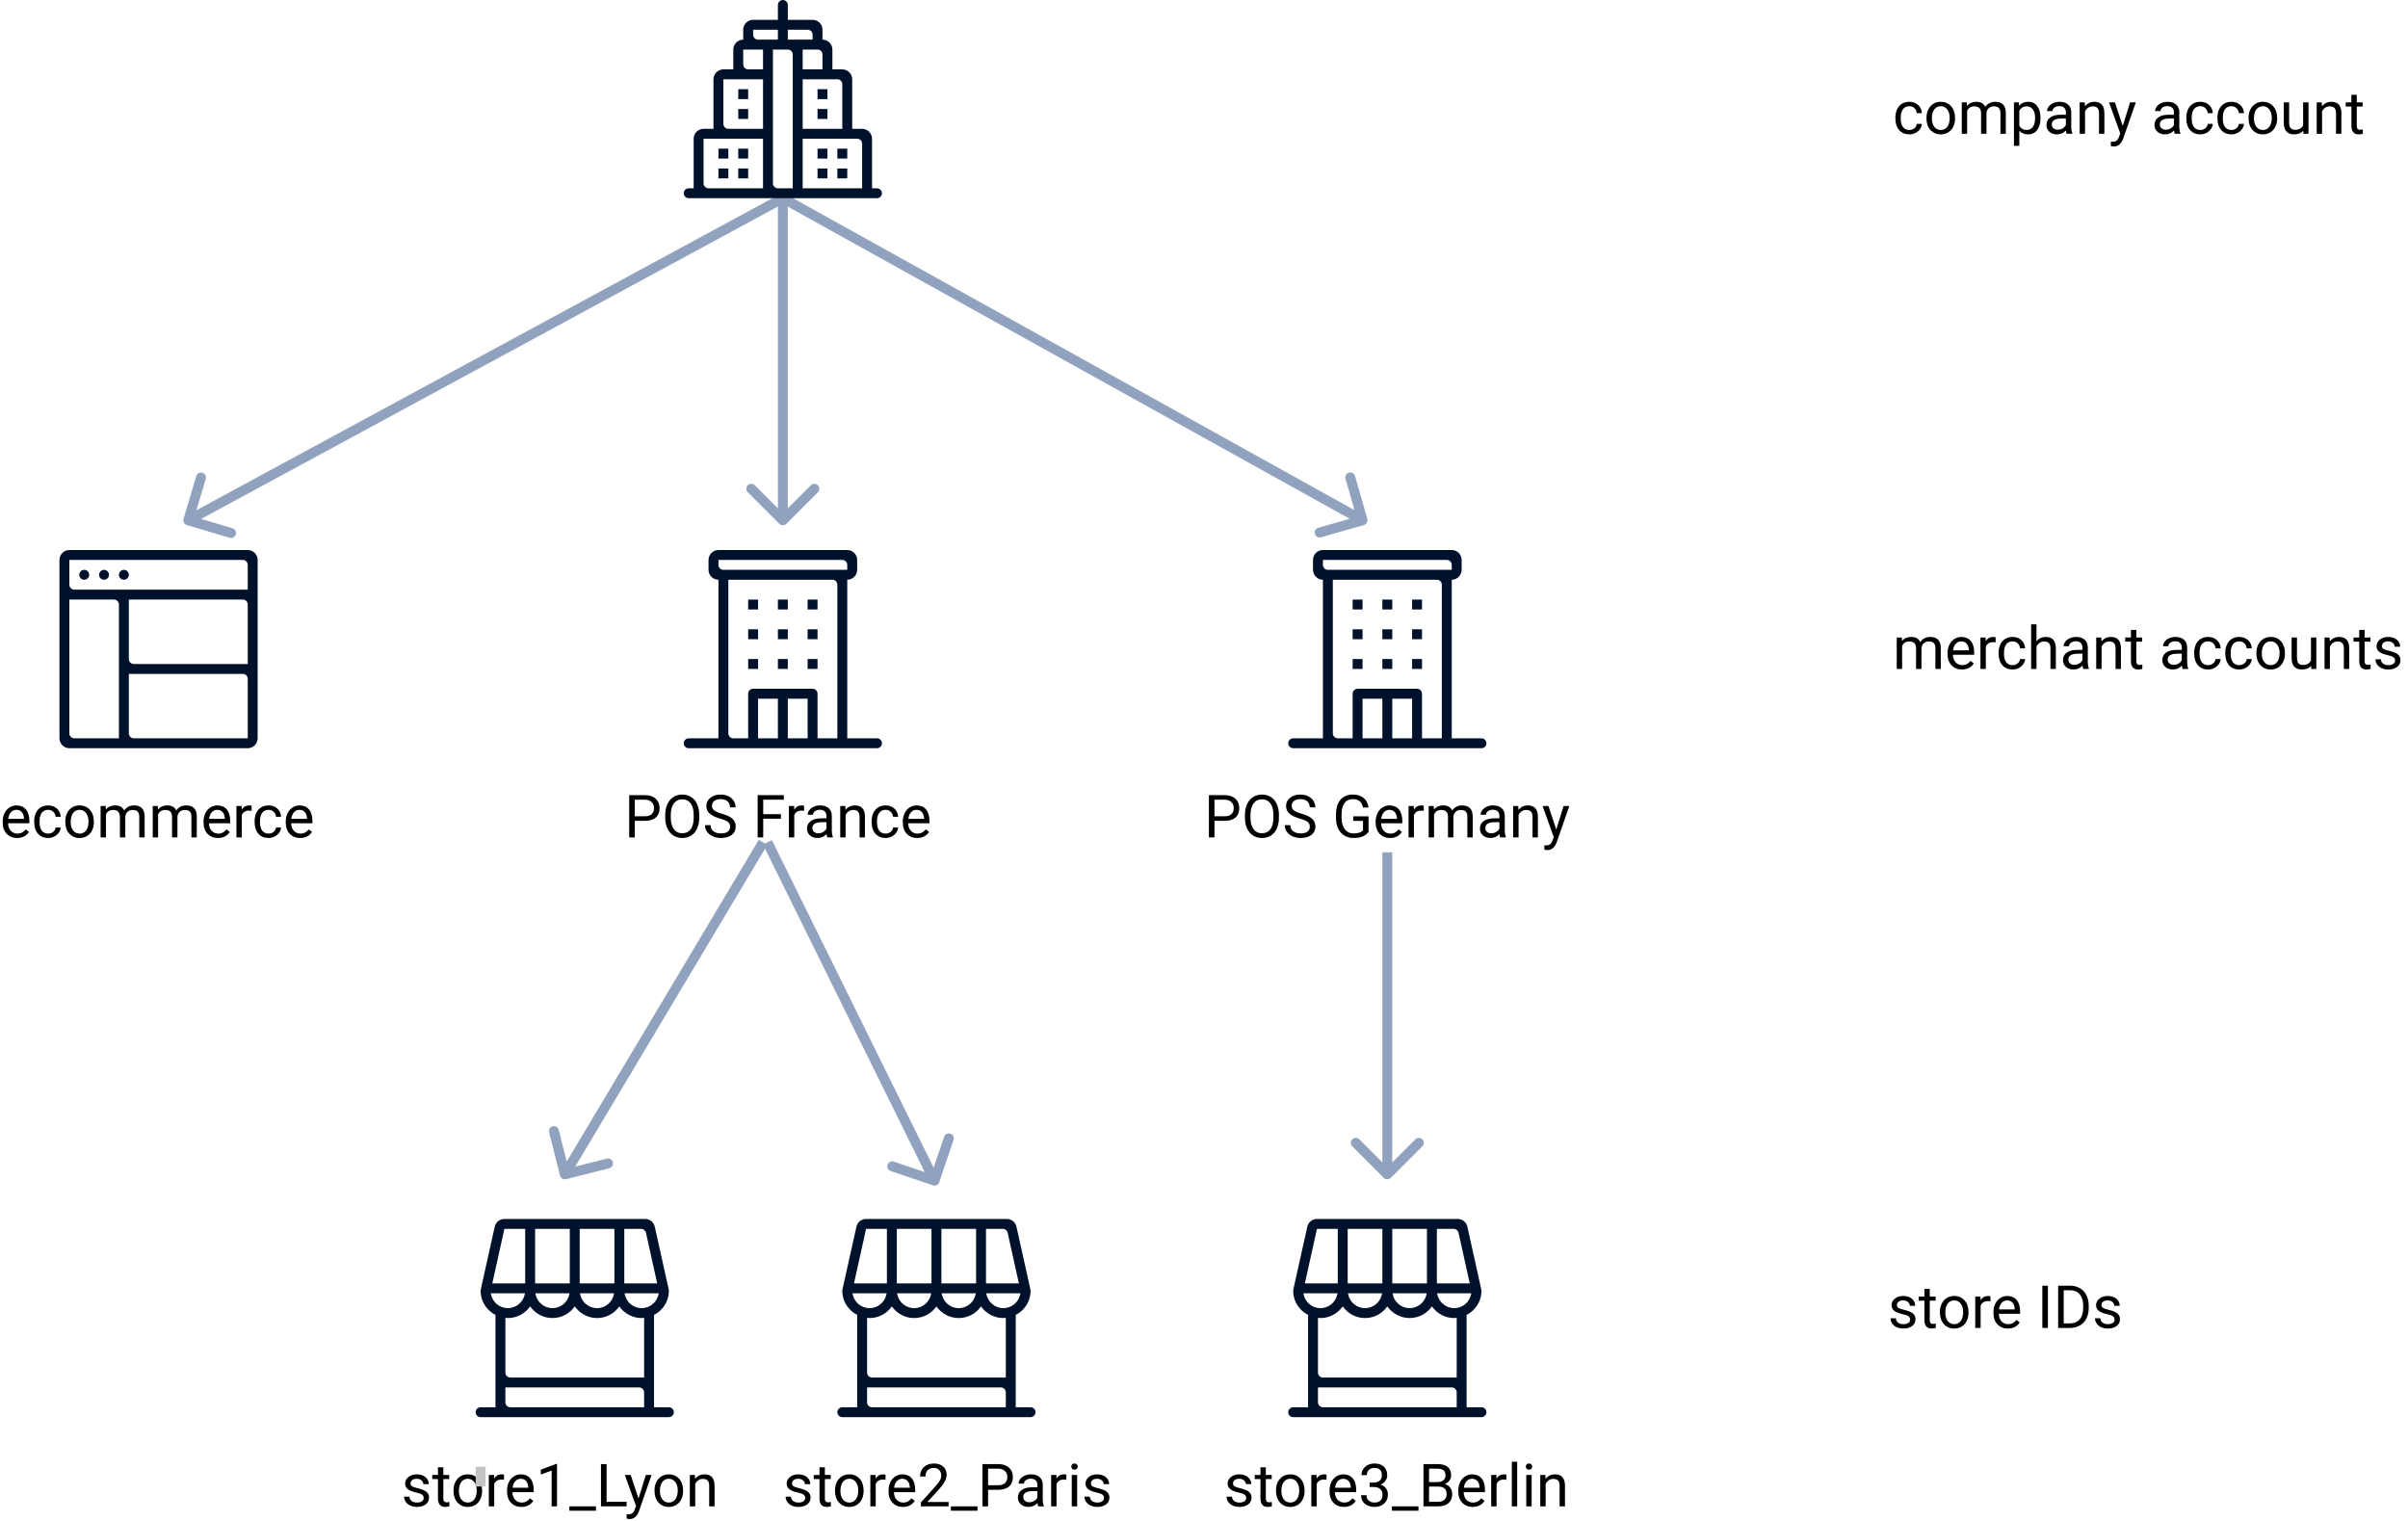 <svg width="486" height="307" viewBox="0 0 486 307" fill="none" xmlns="http://www.w3.org/2000/svg">
<path d="M385.363 26.232C385.75 26.232 386.088 26.115 386.377 25.881C386.666 25.646 386.826 25.354 386.857 25.002H387.883C387.863 25.365 387.738 25.711 387.508 26.039C387.277 26.367 386.969 26.629 386.582 26.824C386.199 27.02 385.793 27.117 385.363 27.117C384.5 27.117 383.812 26.83 383.301 26.256C382.793 25.678 382.539 24.889 382.539 23.889V23.707C382.539 23.09 382.652 22.541 382.879 22.061C383.105 21.58 383.43 21.207 383.852 20.941C384.277 20.676 384.779 20.543 385.357 20.543C386.068 20.543 386.658 20.756 387.127 21.182C387.6 21.607 387.852 22.16 387.883 22.84H386.857C386.826 22.43 386.67 22.094 386.389 21.832C386.111 21.566 385.768 21.434 385.357 21.434C384.807 21.434 384.379 21.633 384.074 22.031C383.773 22.426 383.623 22.998 383.623 23.748V23.953C383.623 24.684 383.773 25.246 384.074 25.641C384.375 26.035 384.805 26.232 385.363 26.232ZM388.814 23.771C388.814 23.15 388.936 22.592 389.178 22.096C389.424 21.6 389.764 21.217 390.197 20.947C390.635 20.678 391.133 20.543 391.691 20.543C392.555 20.543 393.252 20.842 393.783 21.439C394.318 22.037 394.586 22.832 394.586 23.824V23.9C394.586 24.518 394.467 25.072 394.229 25.564C393.994 26.053 393.656 26.434 393.215 26.707C392.777 26.98 392.273 27.117 391.703 27.117C390.844 27.117 390.146 26.818 389.611 26.221C389.08 25.623 388.814 24.832 388.814 23.848V23.771ZM389.904 23.9C389.904 24.604 390.066 25.168 390.391 25.594C390.719 26.02 391.156 26.232 391.703 26.232C392.254 26.232 392.691 26.018 393.016 25.588C393.34 25.154 393.502 24.549 393.502 23.771C393.502 23.076 393.336 22.514 393.004 22.084C392.676 21.65 392.238 21.434 391.691 21.434C391.156 21.434 390.725 21.646 390.396 22.072C390.068 22.498 389.904 23.107 389.904 23.9ZM396.965 20.66L396.994 21.363C397.459 20.816 398.086 20.543 398.875 20.543C399.762 20.543 400.365 20.883 400.686 21.562C400.896 21.258 401.17 21.012 401.506 20.824C401.846 20.637 402.246 20.543 402.707 20.543C404.098 20.543 404.805 21.279 404.828 22.752V27H403.744V22.816C403.744 22.363 403.641 22.025 403.434 21.803C403.227 21.576 402.879 21.463 402.391 21.463C401.988 21.463 401.654 21.584 401.389 21.826C401.123 22.064 400.969 22.387 400.926 22.793V27H399.836V22.846C399.836 21.924 399.385 21.463 398.482 21.463C397.771 21.463 397.285 21.766 397.023 22.371V27H395.939V20.66H396.965ZM411.824 23.9C411.824 24.865 411.604 25.643 411.162 26.232C410.721 26.822 410.123 27.117 409.369 27.117C408.6 27.117 407.994 26.873 407.553 26.385V29.438H406.469V20.66H407.459L407.512 21.363C407.953 20.816 408.566 20.543 409.352 20.543C410.113 20.543 410.715 20.83 411.156 21.404C411.602 21.979 411.824 22.777 411.824 23.801V23.9ZM410.74 23.777C410.74 23.062 410.588 22.498 410.283 22.084C409.979 21.67 409.561 21.463 409.029 21.463C408.373 21.463 407.881 21.754 407.553 22.336V25.365C407.877 25.943 408.373 26.232 409.041 26.232C409.561 26.232 409.973 26.027 410.277 25.617C410.586 25.203 410.74 24.59 410.74 23.777ZM417.121 27C417.059 26.875 417.008 26.652 416.969 26.332C416.465 26.855 415.863 27.117 415.164 27.117C414.539 27.117 414.025 26.941 413.623 26.59C413.225 26.234 413.025 25.785 413.025 25.242C413.025 24.582 413.275 24.07 413.775 23.707C414.279 23.34 414.986 23.156 415.896 23.156H416.951V22.658C416.951 22.279 416.838 21.979 416.611 21.756C416.385 21.529 416.051 21.416 415.609 21.416C415.223 21.416 414.898 21.514 414.637 21.709C414.375 21.904 414.244 22.141 414.244 22.418H413.154C413.154 22.102 413.266 21.797 413.488 21.504C413.715 21.207 414.02 20.973 414.402 20.801C414.789 20.629 415.213 20.543 415.674 20.543C416.404 20.543 416.977 20.727 417.391 21.094C417.805 21.457 418.02 21.959 418.035 22.6V25.518C418.035 26.1 418.109 26.562 418.258 26.906V27H417.121ZM415.322 26.174C415.662 26.174 415.984 26.086 416.289 25.91C416.594 25.734 416.814 25.506 416.951 25.225V23.924H416.102C414.773 23.924 414.109 24.312 414.109 25.09C414.109 25.43 414.223 25.695 414.449 25.887C414.676 26.078 414.967 26.174 415.322 26.174ZM420.76 20.66L420.795 21.457C421.279 20.848 421.912 20.543 422.693 20.543C424.033 20.543 424.709 21.299 424.721 22.811V27H423.637V22.805C423.633 22.348 423.527 22.01 423.32 21.791C423.117 21.572 422.799 21.463 422.365 21.463C422.014 21.463 421.705 21.557 421.439 21.744C421.174 21.932 420.967 22.178 420.818 22.482V27H419.734V20.66H420.76ZM428.43 25.412L429.906 20.66H431.066L428.518 27.979C428.123 29.033 427.496 29.561 426.637 29.561L426.432 29.543L426.027 29.467V28.588L426.32 28.611C426.688 28.611 426.973 28.537 427.176 28.389C427.383 28.24 427.553 27.969 427.686 27.574L427.926 26.93L425.664 20.66H426.848L428.43 25.412ZM438.93 27C438.867 26.875 438.816 26.652 438.777 26.332C438.273 26.855 437.672 27.117 436.973 27.117C436.348 27.117 435.834 26.941 435.432 26.59C435.033 26.234 434.834 25.785 434.834 25.242C434.834 24.582 435.084 24.07 435.584 23.707C436.088 23.34 436.795 23.156 437.705 23.156H438.76V22.658C438.76 22.279 438.646 21.979 438.42 21.756C438.193 21.529 437.859 21.416 437.418 21.416C437.031 21.416 436.707 21.514 436.445 21.709C436.184 21.904 436.053 22.141 436.053 22.418H434.963C434.963 22.102 435.074 21.797 435.297 21.504C435.523 21.207 435.828 20.973 436.211 20.801C436.598 20.629 437.021 20.543 437.482 20.543C438.213 20.543 438.785 20.727 439.199 21.094C439.613 21.457 439.828 21.959 439.844 22.6V25.518C439.844 26.1 439.918 26.562 440.066 26.906V27H438.93ZM437.131 26.174C437.471 26.174 437.793 26.086 438.098 25.91C438.402 25.734 438.623 25.506 438.76 25.225V23.924H437.91C436.582 23.924 435.918 24.312 435.918 25.09C435.918 25.43 436.031 25.695 436.258 25.887C436.484 26.078 436.775 26.174 437.131 26.174ZM444.086 26.232C444.473 26.232 444.811 26.115 445.1 25.881C445.389 25.646 445.549 25.354 445.58 25.002H446.605C446.586 25.365 446.461 25.711 446.23 26.039C446 26.367 445.691 26.629 445.305 26.824C444.922 27.02 444.516 27.117 444.086 27.117C443.223 27.117 442.535 26.83 442.023 26.256C441.516 25.678 441.262 24.889 441.262 23.889V23.707C441.262 23.09 441.375 22.541 441.602 22.061C441.828 21.58 442.152 21.207 442.574 20.941C443 20.676 443.502 20.543 444.08 20.543C444.791 20.543 445.381 20.756 445.85 21.182C446.322 21.607 446.574 22.16 446.605 22.84H445.58C445.549 22.43 445.393 22.094 445.111 21.832C444.834 21.566 444.49 21.434 444.08 21.434C443.529 21.434 443.102 21.633 442.797 22.031C442.496 22.426 442.346 22.998 442.346 23.748V23.953C442.346 24.684 442.496 25.246 442.797 25.641C443.098 26.035 443.527 26.232 444.086 26.232ZM450.367 26.232C450.754 26.232 451.092 26.115 451.381 25.881C451.67 25.646 451.83 25.354 451.861 25.002H452.887C452.867 25.365 452.742 25.711 452.512 26.039C452.281 26.367 451.973 26.629 451.586 26.824C451.203 27.02 450.797 27.117 450.367 27.117C449.504 27.117 448.816 26.83 448.305 26.256C447.797 25.678 447.543 24.889 447.543 23.889V23.707C447.543 23.09 447.656 22.541 447.883 22.061C448.109 21.58 448.434 21.207 448.855 20.941C449.281 20.676 449.783 20.543 450.361 20.543C451.072 20.543 451.662 20.756 452.131 21.182C452.604 21.607 452.855 22.16 452.887 22.84H451.861C451.83 22.43 451.674 22.094 451.393 21.832C451.115 21.566 450.771 21.434 450.361 21.434C449.811 21.434 449.383 21.633 449.078 22.031C448.777 22.426 448.627 22.998 448.627 23.748V23.953C448.627 24.684 448.777 25.246 449.078 25.641C449.379 26.035 449.809 26.232 450.367 26.232ZM453.818 23.771C453.818 23.15 453.939 22.592 454.182 22.096C454.428 21.6 454.768 21.217 455.201 20.947C455.639 20.678 456.137 20.543 456.695 20.543C457.559 20.543 458.256 20.842 458.787 21.439C459.322 22.037 459.59 22.832 459.59 23.824V23.9C459.59 24.518 459.471 25.072 459.232 25.564C458.998 26.053 458.66 26.434 458.219 26.707C457.781 26.98 457.277 27.117 456.707 27.117C455.848 27.117 455.15 26.818 454.615 26.221C454.084 25.623 453.818 24.832 453.818 23.848V23.771ZM454.908 23.9C454.908 24.604 455.07 25.168 455.395 25.594C455.723 26.02 456.16 26.232 456.707 26.232C457.258 26.232 457.695 26.018 458.02 25.588C458.344 25.154 458.506 24.549 458.506 23.771C458.506 23.076 458.34 22.514 458.008 22.084C457.68 21.65 457.242 21.434 456.695 21.434C456.16 21.434 455.729 21.646 455.4 22.072C455.072 22.498 454.908 23.107 454.908 23.9ZM464.863 26.373C464.441 26.869 463.822 27.117 463.006 27.117C462.33 27.117 461.814 26.922 461.459 26.531C461.107 26.137 460.93 25.555 460.926 24.785V20.66H462.01V24.756C462.01 25.717 462.4 26.197 463.182 26.197C464.01 26.197 464.561 25.889 464.834 25.271V20.66H465.918V27H464.887L464.863 26.373ZM468.596 20.66L468.631 21.457C469.115 20.848 469.748 20.543 470.529 20.543C471.869 20.543 472.545 21.299 472.557 22.811V27H471.473V22.805C471.469 22.348 471.363 22.01 471.156 21.791C470.953 21.572 470.635 21.463 470.201 21.463C469.85 21.463 469.541 21.557 469.275 21.744C469.01 21.932 468.803 22.178 468.654 22.482V27H467.57V20.66H468.596ZM475.662 19.125V20.66H476.846V21.498H475.662V25.43C475.662 25.684 475.715 25.875 475.82 26.004C475.926 26.129 476.105 26.191 476.359 26.191C476.484 26.191 476.656 26.168 476.875 26.121V27C476.59 27.078 476.312 27.117 476.043 27.117C475.559 27.117 475.193 26.971 474.947 26.678C474.701 26.385 474.578 25.969 474.578 25.43V21.498H473.424V20.66H474.578V19.125H475.662Z" fill="black"/>
<path d="M383.84 128.66L383.869 129.363C384.334 128.816 384.961 128.543 385.75 128.543C386.637 128.543 387.24 128.883 387.561 129.562C387.771 129.258 388.045 129.012 388.381 128.824C388.721 128.637 389.121 128.543 389.582 128.543C390.973 128.543 391.68 129.279 391.703 130.752V135H390.619V130.816C390.619 130.363 390.516 130.025 390.309 129.803C390.102 129.576 389.754 129.463 389.266 129.463C388.863 129.463 388.529 129.584 388.264 129.826C387.998 130.064 387.844 130.387 387.801 130.793V135H386.711V130.846C386.711 129.924 386.26 129.463 385.357 129.463C384.646 129.463 384.16 129.766 383.898 130.371V135H382.814V128.66H383.84ZM395.975 135.117C395.115 135.117 394.416 134.836 393.877 134.273C393.338 133.707 393.068 132.951 393.068 132.006V131.807C393.068 131.178 393.188 130.617 393.426 130.125C393.668 129.629 394.004 129.242 394.434 128.965C394.867 128.684 395.336 128.543 395.84 128.543C396.664 128.543 397.305 128.814 397.762 129.357C398.219 129.9 398.447 130.678 398.447 131.689V132.141H394.152C394.168 132.766 394.35 133.271 394.697 133.658C395.049 134.041 395.494 134.232 396.033 134.232C396.416 134.232 396.74 134.154 397.006 133.998C397.271 133.842 397.504 133.635 397.703 133.377L398.365 133.893C397.834 134.709 397.037 135.117 395.975 135.117ZM395.84 129.434C395.402 129.434 395.035 129.594 394.738 129.914C394.441 130.23 394.258 130.676 394.188 131.25H397.363V131.168C397.332 130.617 397.184 130.191 396.918 129.891C396.652 129.586 396.293 129.434 395.84 129.434ZM402.771 129.633C402.607 129.605 402.43 129.592 402.238 129.592C401.527 129.592 401.045 129.895 400.791 130.5V135H399.707V128.66H400.762L400.779 129.393C401.135 128.826 401.639 128.543 402.291 128.543C402.502 128.543 402.662 128.57 402.771 128.625V129.633ZM406.199 134.232C406.586 134.232 406.924 134.115 407.213 133.881C407.502 133.646 407.662 133.354 407.693 133.002H408.719C408.699 133.365 408.574 133.711 408.344 134.039C408.113 134.367 407.805 134.629 407.418 134.824C407.035 135.02 406.629 135.117 406.199 135.117C405.336 135.117 404.648 134.83 404.137 134.256C403.629 133.678 403.375 132.889 403.375 131.889V131.707C403.375 131.09 403.488 130.541 403.715 130.061C403.941 129.58 404.266 129.207 404.688 128.941C405.113 128.676 405.615 128.543 406.193 128.543C406.904 128.543 407.494 128.756 407.963 129.182C408.436 129.607 408.688 130.16 408.719 130.84H407.693C407.662 130.43 407.506 130.094 407.225 129.832C406.947 129.566 406.604 129.434 406.193 129.434C405.643 129.434 405.215 129.633 404.91 130.031C404.609 130.426 404.459 130.998 404.459 131.748V131.953C404.459 132.684 404.609 133.246 404.91 133.641C405.211 134.035 405.641 134.232 406.199 134.232ZM411.021 129.428C411.502 128.838 412.127 128.543 412.896 128.543C414.236 128.543 414.912 129.299 414.924 130.811V135H413.84V130.805C413.836 130.348 413.73 130.01 413.523 129.791C413.32 129.572 413.002 129.463 412.568 129.463C412.217 129.463 411.908 129.557 411.643 129.744C411.377 129.932 411.17 130.178 411.021 130.482V135H409.938V126H411.021V129.428ZM420.461 135C420.398 134.875 420.348 134.652 420.309 134.332C419.805 134.855 419.203 135.117 418.504 135.117C417.879 135.117 417.365 134.941 416.963 134.59C416.564 134.234 416.365 133.785 416.365 133.242C416.365 132.582 416.615 132.07 417.115 131.707C417.619 131.34 418.326 131.156 419.236 131.156H420.291V130.658C420.291 130.279 420.178 129.979 419.951 129.756C419.725 129.529 419.391 129.416 418.949 129.416C418.562 129.416 418.238 129.514 417.977 129.709C417.715 129.904 417.584 130.141 417.584 130.418H416.494C416.494 130.102 416.605 129.797 416.828 129.504C417.055 129.207 417.359 128.973 417.742 128.801C418.129 128.629 418.553 128.543 419.014 128.543C419.744 128.543 420.316 128.727 420.73 129.094C421.145 129.457 421.359 129.959 421.375 130.6V133.518C421.375 134.1 421.449 134.562 421.598 134.906V135H420.461ZM418.662 134.174C419.002 134.174 419.324 134.086 419.629 133.91C419.934 133.734 420.154 133.506 420.291 133.225V131.924H419.441C418.113 131.924 417.449 132.312 417.449 133.09C417.449 133.43 417.562 133.695 417.789 133.887C418.016 134.078 418.307 134.174 418.662 134.174ZM424.1 128.66L424.135 129.457C424.619 128.848 425.252 128.543 426.033 128.543C427.373 128.543 428.049 129.299 428.061 130.811V135H426.977V130.805C426.973 130.348 426.867 130.01 426.66 129.791C426.457 129.572 426.139 129.463 425.705 129.463C425.354 129.463 425.045 129.557 424.779 129.744C424.514 129.932 424.307 130.178 424.158 130.482V135H423.074V128.66H424.1ZM431.166 127.125V128.66H432.35V129.498H431.166V133.43C431.166 133.684 431.219 133.875 431.324 134.004C431.43 134.129 431.609 134.191 431.863 134.191C431.988 134.191 432.16 134.168 432.379 134.121V135C432.094 135.078 431.816 135.117 431.547 135.117C431.062 135.117 430.697 134.971 430.451 134.678C430.205 134.385 430.082 133.969 430.082 133.43V129.498H428.928V128.66H430.082V127.125H431.166ZM440.512 135C440.449 134.875 440.398 134.652 440.359 134.332C439.855 134.855 439.254 135.117 438.555 135.117C437.93 135.117 437.416 134.941 437.014 134.59C436.615 134.234 436.416 133.785 436.416 133.242C436.416 132.582 436.666 132.07 437.166 131.707C437.67 131.34 438.377 131.156 439.287 131.156H440.342V130.658C440.342 130.279 440.229 129.979 440.002 129.756C439.775 129.529 439.441 129.416 439 129.416C438.613 129.416 438.289 129.514 438.027 129.709C437.766 129.904 437.635 130.141 437.635 130.418H436.545C436.545 130.102 436.656 129.797 436.879 129.504C437.105 129.207 437.41 128.973 437.793 128.801C438.18 128.629 438.604 128.543 439.064 128.543C439.795 128.543 440.367 128.727 440.781 129.094C441.195 129.457 441.41 129.959 441.426 130.6V133.518C441.426 134.1 441.5 134.562 441.648 134.906V135H440.512ZM438.713 134.174C439.053 134.174 439.375 134.086 439.68 133.91C439.984 133.734 440.205 133.506 440.342 133.225V131.924H439.492C438.164 131.924 437.5 132.312 437.5 133.09C437.5 133.43 437.613 133.695 437.84 133.887C438.066 134.078 438.357 134.174 438.713 134.174ZM445.668 134.232C446.055 134.232 446.393 134.115 446.682 133.881C446.971 133.646 447.131 133.354 447.162 133.002H448.188C448.168 133.365 448.043 133.711 447.812 134.039C447.582 134.367 447.273 134.629 446.887 134.824C446.504 135.02 446.098 135.117 445.668 135.117C444.805 135.117 444.117 134.83 443.605 134.256C443.098 133.678 442.844 132.889 442.844 131.889V131.707C442.844 131.09 442.957 130.541 443.184 130.061C443.41 129.58 443.734 129.207 444.156 128.941C444.582 128.676 445.084 128.543 445.662 128.543C446.373 128.543 446.963 128.756 447.432 129.182C447.904 129.607 448.156 130.16 448.188 130.84H447.162C447.131 130.43 446.975 130.094 446.693 129.832C446.416 129.566 446.072 129.434 445.662 129.434C445.111 129.434 444.684 129.633 444.379 130.031C444.078 130.426 443.928 130.998 443.928 131.748V131.953C443.928 132.684 444.078 133.246 444.379 133.641C444.68 134.035 445.109 134.232 445.668 134.232ZM451.949 134.232C452.336 134.232 452.674 134.115 452.963 133.881C453.252 133.646 453.412 133.354 453.443 133.002H454.469C454.449 133.365 454.324 133.711 454.094 134.039C453.863 134.367 453.555 134.629 453.168 134.824C452.785 135.02 452.379 135.117 451.949 135.117C451.086 135.117 450.398 134.83 449.887 134.256C449.379 133.678 449.125 132.889 449.125 131.889V131.707C449.125 131.09 449.238 130.541 449.465 130.061C449.691 129.58 450.016 129.207 450.438 128.941C450.863 128.676 451.365 128.543 451.943 128.543C452.654 128.543 453.244 128.756 453.713 129.182C454.186 129.607 454.438 130.16 454.469 130.84H453.443C453.412 130.43 453.256 130.094 452.975 129.832C452.697 129.566 452.354 129.434 451.943 129.434C451.393 129.434 450.965 129.633 450.66 130.031C450.359 130.426 450.209 130.998 450.209 131.748V131.953C450.209 132.684 450.359 133.246 450.66 133.641C450.961 134.035 451.391 134.232 451.949 134.232ZM455.4 131.771C455.4 131.15 455.521 130.592 455.764 130.096C456.01 129.6 456.35 129.217 456.783 128.947C457.221 128.678 457.719 128.543 458.277 128.543C459.141 128.543 459.838 128.842 460.369 129.439C460.904 130.037 461.172 130.832 461.172 131.824V131.9C461.172 132.518 461.053 133.072 460.814 133.564C460.58 134.053 460.242 134.434 459.801 134.707C459.363 134.98 458.859 135.117 458.289 135.117C457.43 135.117 456.732 134.818 456.197 134.221C455.666 133.623 455.4 132.832 455.4 131.848V131.771ZM456.49 131.9C456.49 132.604 456.652 133.168 456.977 133.594C457.305 134.02 457.742 134.232 458.289 134.232C458.84 134.232 459.277 134.018 459.602 133.588C459.926 133.154 460.088 132.549 460.088 131.771C460.088 131.076 459.922 130.514 459.59 130.084C459.262 129.65 458.824 129.434 458.277 129.434C457.742 129.434 457.311 129.646 456.982 130.072C456.654 130.498 456.49 131.107 456.49 131.9ZM466.445 134.373C466.023 134.869 465.404 135.117 464.588 135.117C463.912 135.117 463.396 134.922 463.041 134.531C462.689 134.137 462.512 133.555 462.508 132.785V128.66H463.592V132.756C463.592 133.717 463.982 134.197 464.764 134.197C465.592 134.197 466.143 133.889 466.416 133.271V128.66H467.5V135H466.469L466.445 134.373ZM470.178 128.66L470.213 129.457C470.697 128.848 471.33 128.543 472.111 128.543C473.451 128.543 474.127 129.299 474.139 130.811V135H473.055V130.805C473.051 130.348 472.945 130.01 472.738 129.791C472.535 129.572 472.217 129.463 471.783 129.463C471.432 129.463 471.123 129.557 470.857 129.744C470.592 129.932 470.385 130.178 470.236 130.482V135H469.152V128.66H470.178ZM477.244 127.125V128.66H478.428V129.498H477.244V133.43C477.244 133.684 477.297 133.875 477.402 134.004C477.508 134.129 477.688 134.191 477.941 134.191C478.066 134.191 478.238 134.168 478.457 134.121V135C478.172 135.078 477.895 135.117 477.625 135.117C477.141 135.117 476.775 134.971 476.529 134.678C476.283 134.385 476.16 133.969 476.16 133.43V129.498H475.006V128.66H476.16V127.125H477.244ZM483.391 133.318C483.391 133.025 483.279 132.799 483.057 132.639C482.838 132.475 482.453 132.334 481.902 132.217C481.355 132.1 480.92 131.959 480.596 131.795C480.275 131.631 480.037 131.436 479.881 131.209C479.729 130.982 479.652 130.713 479.652 130.4C479.652 129.881 479.871 129.441 480.309 129.082C480.75 128.723 481.312 128.543 481.996 128.543C482.715 128.543 483.297 128.729 483.742 129.1C484.191 129.471 484.416 129.945 484.416 130.523H483.326C483.326 130.227 483.199 129.971 482.945 129.756C482.695 129.541 482.379 129.434 481.996 129.434C481.602 129.434 481.293 129.52 481.07 129.691C480.848 129.863 480.736 130.088 480.736 130.365C480.736 130.627 480.84 130.824 481.047 130.957C481.254 131.09 481.627 131.217 482.166 131.338C482.709 131.459 483.148 131.604 483.484 131.771C483.82 131.939 484.068 132.143 484.229 132.381C484.393 132.615 484.475 132.902 484.475 133.242C484.475 133.809 484.248 134.264 483.795 134.607C483.342 134.947 482.754 135.117 482.031 135.117C481.523 135.117 481.074 135.027 480.684 134.848C480.293 134.668 479.986 134.418 479.764 134.098C479.545 133.773 479.436 133.424 479.436 133.049H480.52C480.539 133.412 480.684 133.701 480.953 133.916C481.227 134.127 481.586 134.232 482.031 134.232C482.441 134.232 482.77 134.15 483.016 133.986C483.266 133.818 483.391 133.596 483.391 133.318Z" fill="black"/>
<path d="M385.512 266.318C385.512 266.025 385.4 265.799 385.178 265.639C384.959 265.475 384.574 265.334 384.023 265.217C383.477 265.1 383.041 264.959 382.717 264.795C382.396 264.631 382.158 264.436 382.002 264.209C381.85 263.982 381.773 263.713 381.773 263.4C381.773 262.881 381.992 262.441 382.43 262.082C382.871 261.723 383.434 261.543 384.117 261.543C384.836 261.543 385.418 261.729 385.863 262.1C386.312 262.471 386.537 262.945 386.537 263.523H385.447C385.447 263.227 385.32 262.971 385.066 262.756C384.816 262.541 384.5 262.434 384.117 262.434C383.723 262.434 383.414 262.52 383.191 262.691C382.969 262.863 382.857 263.088 382.857 263.365C382.857 263.627 382.961 263.824 383.168 263.957C383.375 264.09 383.748 264.217 384.287 264.338C384.83 264.459 385.27 264.604 385.605 264.771C385.941 264.939 386.189 265.143 386.35 265.381C386.514 265.615 386.596 265.902 386.596 266.242C386.596 266.809 386.369 267.264 385.916 267.607C385.463 267.947 384.875 268.117 384.152 268.117C383.645 268.117 383.195 268.027 382.805 267.848C382.414 267.668 382.107 267.418 381.885 267.098C381.666 266.773 381.557 266.424 381.557 266.049H382.641C382.66 266.412 382.805 266.701 383.074 266.916C383.348 267.127 383.707 267.232 384.152 267.232C384.562 267.232 384.891 267.15 385.137 266.986C385.387 266.818 385.512 266.596 385.512 266.318ZM389.479 260.125V261.66H390.662V262.498H389.479V266.43C389.479 266.684 389.531 266.875 389.637 267.004C389.742 267.129 389.922 267.191 390.176 267.191C390.301 267.191 390.473 267.168 390.691 267.121V268C390.406 268.078 390.129 268.117 389.859 268.117C389.375 268.117 389.01 267.971 388.764 267.678C388.518 267.385 388.395 266.969 388.395 266.43V262.498H387.24V261.66H388.395V260.125H389.479ZM391.529 264.771C391.529 264.15 391.65 263.592 391.893 263.096C392.139 262.6 392.479 262.217 392.912 261.947C393.35 261.678 393.848 261.543 394.406 261.543C395.27 261.543 395.967 261.842 396.498 262.439C397.033 263.037 397.301 263.832 397.301 264.824V264.9C397.301 265.518 397.182 266.072 396.943 266.564C396.709 267.053 396.371 267.434 395.93 267.707C395.492 267.98 394.988 268.117 394.418 268.117C393.559 268.117 392.861 267.818 392.326 267.221C391.795 266.623 391.529 265.832 391.529 264.848V264.771ZM392.619 264.9C392.619 265.604 392.781 266.168 393.105 266.594C393.434 267.02 393.871 267.232 394.418 267.232C394.969 267.232 395.406 267.018 395.73 266.588C396.055 266.154 396.217 265.549 396.217 264.771C396.217 264.076 396.051 263.514 395.719 263.084C395.391 262.65 394.953 262.434 394.406 262.434C393.871 262.434 393.439 262.646 393.111 263.072C392.783 263.498 392.619 264.107 392.619 264.9ZM401.725 262.633C401.561 262.605 401.383 262.592 401.191 262.592C400.48 262.592 399.998 262.895 399.744 263.5V268H398.66V261.66H399.715L399.732 262.393C400.088 261.826 400.592 261.543 401.244 261.543C401.455 261.543 401.615 261.57 401.725 261.625V262.633ZM405.24 268.117C404.381 268.117 403.682 267.836 403.143 267.273C402.604 266.707 402.334 265.951 402.334 265.006V264.807C402.334 264.178 402.453 263.617 402.691 263.125C402.934 262.629 403.27 262.242 403.699 261.965C404.133 261.684 404.602 261.543 405.105 261.543C405.93 261.543 406.57 261.814 407.027 262.357C407.484 262.9 407.713 263.678 407.713 264.689V265.141H403.418C403.434 265.766 403.615 266.271 403.963 266.658C404.314 267.041 404.76 267.232 405.299 267.232C405.682 267.232 406.006 267.154 406.271 266.998C406.537 266.842 406.77 266.635 406.969 266.377L407.631 266.893C407.1 267.709 406.303 268.117 405.24 268.117ZM405.105 262.434C404.668 262.434 404.301 262.594 404.004 262.914C403.707 263.23 403.523 263.676 403.453 264.25H406.629V264.168C406.598 263.617 406.449 263.191 406.184 262.891C405.918 262.586 405.559 262.434 405.105 262.434ZM413.326 268H412.201V259.469H413.326V268ZM415.389 268V259.469H417.797C418.539 259.469 419.195 259.633 419.766 259.961C420.336 260.289 420.775 260.756 421.084 261.361C421.396 261.967 421.555 262.662 421.559 263.447V263.992C421.559 264.797 421.402 265.502 421.09 266.107C420.781 266.713 420.338 267.178 419.76 267.502C419.186 267.826 418.516 267.992 417.75 268H415.389ZM416.514 260.395V267.08H417.697C418.564 267.08 419.238 266.811 419.719 266.271C420.203 265.732 420.445 264.965 420.445 263.969V263.471C420.445 262.502 420.217 261.75 419.76 261.215C419.307 260.676 418.662 260.402 417.826 260.395H416.514ZM426.785 266.318C426.785 266.025 426.674 265.799 426.451 265.639C426.232 265.475 425.848 265.334 425.297 265.217C424.75 265.1 424.314 264.959 423.99 264.795C423.67 264.631 423.432 264.436 423.275 264.209C423.123 263.982 423.047 263.713 423.047 263.4C423.047 262.881 423.266 262.441 423.703 262.082C424.145 261.723 424.707 261.543 425.391 261.543C426.109 261.543 426.691 261.729 427.137 262.1C427.586 262.471 427.811 262.945 427.811 263.523H426.721C426.721 263.227 426.594 262.971 426.34 262.756C426.09 262.541 425.773 262.434 425.391 262.434C424.996 262.434 424.688 262.52 424.465 262.691C424.242 262.863 424.131 263.088 424.131 263.365C424.131 263.627 424.234 263.824 424.441 263.957C424.648 264.09 425.021 264.217 425.561 264.338C426.104 264.459 426.543 264.604 426.879 264.771C427.215 264.939 427.463 265.143 427.623 265.381C427.787 265.615 427.869 265.902 427.869 266.242C427.869 266.809 427.643 267.264 427.189 267.607C426.736 267.947 426.148 268.117 425.426 268.117C424.918 268.117 424.469 268.027 424.078 267.848C423.688 267.668 423.381 267.418 423.158 267.098C422.939 266.773 422.83 266.424 422.83 266.049H423.914C423.934 266.412 424.078 266.701 424.348 266.916C424.621 267.127 424.98 267.232 425.426 267.232C425.836 267.232 426.164 267.15 426.41 266.986C426.66 266.818 426.785 266.596 426.785 266.318Z" fill="black"/>
<path d="M37.041 104.715C36.884 105.244 37.186 105.801 37.715 105.959L46.342 108.523C46.871 108.681 47.428 108.379 47.585 107.85C47.743 107.32 47.441 106.764 46.912 106.606L39.243 104.326L41.523 96.658C41.681 96.129 41.379 95.572 40.85 95.415C40.32 95.257 39.764 95.559 39.606 96.088L37.041 104.715ZM157.524 39.121L37.524 104.121L38.476 105.879L158.476 40.879L157.524 39.121Z" fill="#90A2BD"/>
<path d="M275.275 105.962C275.806 105.81 276.113 105.256 275.962 104.725L273.489 96.072C273.337 95.54 272.784 95.233 272.253 95.385C271.722 95.537 271.414 96.09 271.566 96.621L273.764 104.313L266.072 106.511C265.541 106.663 265.233 107.216 265.385 107.747C265.536 108.278 266.09 108.586 266.621 108.434L275.275 105.962ZM157.514 40.874L274.514 105.874L275.486 104.126L158.486 39.126L157.514 40.874Z" fill="#90A2BD"/>
<path d="M157.293 105.707C157.683 106.098 158.317 106.098 158.707 105.707L165.071 99.343C165.462 98.953 165.462 98.32 165.071 97.929C164.681 97.538 164.047 97.538 163.657 97.929L158 103.586L152.343 97.929C151.953 97.538 151.319 97.538 150.929 97.929C150.538 98.32 150.538 98.953 150.929 99.343L157.293 105.707ZM157 40V105H159V40H157Z" fill="#90A2BD"/>
<path d="M189.555 238.59C189.378 239.113 188.811 239.393 188.287 239.216L179.763 236.328C179.24 236.151 178.96 235.583 179.137 235.06C179.314 234.537 179.882 234.257 180.405 234.434L187.982 237.001L190.549 229.424C190.726 228.901 191.294 228.62 191.817 228.797C192.34 228.975 192.62 229.542 192.443 230.065L189.555 238.59ZM155.787 169.557L189.505 237.826L187.712 238.712L153.994 170.443L155.787 169.557Z" fill="#90A2BD"/>
<path d="M113.03 237.245C113.166 237.78 113.709 238.105 114.245 237.97L122.971 235.768C123.507 235.632 123.831 235.089 123.696 234.553C123.561 234.018 123.017 233.693 122.482 233.828L114.725 235.786L112.768 228.029C112.632 227.493 112.089 227.169 111.553 227.304C111.018 227.439 110.693 227.983 110.828 228.518L113.03 237.245ZM153.141 169.487L113.141 236.487L114.859 237.513L154.859 170.513L153.141 169.487Z" fill="#90A2BD"/>
<path d="M279.293 237.707C279.683 238.098 280.317 238.098 280.707 237.707L287.071 231.343C287.462 230.953 287.462 230.319 287.071 229.929C286.681 229.538 286.047 229.538 285.657 229.929L280 235.586L274.343 229.929C273.953 229.538 273.319 229.538 272.929 229.929C272.538 230.319 272.538 230.953 272.929 231.343L279.293 237.707ZM279 172V237H281V172H279Z" fill="#90A2BD"/>
<path d="M17 115C16.45 115 16 115.45 16 116C16 116.55 16.45 117 17 117C17.55 117 18 116.55 18 116C18 115.45 17.55 115 17 115ZM21 115C20.45 115 20 115.45 20 116C20 116.55 20.45 117 21 117C21.55 117 22 116.55 22 116C22 115.45 21.55 115 21 115ZM25 115C24.45 115 24 115.45 24 116C24 116.55 24.45 117 25 117C25.55 117 26 116.55 26 116C26 115.45 25.55 115 25 115Z" fill="#00112C"/>
<path d="M14 118V113H49C49.55 113 50 113.45 50 114V119H15C14.45 119 14 118.55 14 118ZM50 134H27C26.45 134 26 133.55 26 133V121H49C49.55 121 50 121.45 50 122V134ZM26 148V136H49C49.55 136 50 136.45 50 137V149H27C26.45 149 26 148.55 26 148ZM14 121H23C23.55 121 24 121.45 24 122V149H15C14.45 149 14 148.55 14 148V121ZM50 111H14C12.9 111 12 111.9 12 113V149C12 150.1 12.9 151 14 151H50C51.1 151 52 150.1 52 149V113C52 111.9 51.1 111 50 111Z" fill="#00112C"/>
<path d="M128.115 165.66V169H126.99V160.469H130.137C131.07 160.469 131.801 160.707 132.328 161.184C132.859 161.66 133.125 162.291 133.125 163.076C133.125 163.904 132.865 164.543 132.346 164.992C131.83 165.438 131.09 165.66 130.125 165.66H128.115ZM128.115 164.74H130.137C130.738 164.74 131.199 164.6 131.52 164.318C131.84 164.033 132 163.623 132 163.088C132 162.58 131.84 162.174 131.52 161.869C131.199 161.564 130.76 161.406 130.201 161.395H128.115V164.74ZM141.123 165.01C141.123 165.846 140.982 166.576 140.701 167.201C140.42 167.822 140.021 168.297 139.506 168.625C138.99 168.953 138.389 169.117 137.701 169.117C137.029 169.117 136.434 168.953 135.914 168.625C135.395 168.293 134.99 167.822 134.701 167.213C134.416 166.6 134.27 165.891 134.262 165.086V164.471C134.262 163.65 134.404 162.926 134.689 162.297C134.975 161.668 135.377 161.188 135.896 160.855C136.42 160.52 137.018 160.352 137.689 160.352C138.373 160.352 138.975 160.518 139.494 160.85C140.018 161.178 140.42 161.656 140.701 162.285C140.982 162.91 141.123 163.639 141.123 164.471V165.01ZM140.004 164.459C140.004 163.447 139.801 162.672 139.395 162.133C138.988 161.59 138.42 161.318 137.689 161.318C136.979 161.318 136.418 161.59 136.008 162.133C135.602 162.672 135.393 163.422 135.381 164.383V165.01C135.381 165.99 135.586 166.762 135.996 167.324C136.41 167.883 136.979 168.162 137.701 168.162C138.428 168.162 138.99 167.898 139.389 167.371C139.787 166.84 139.992 166.08 140.004 165.092V164.459ZM145.324 165.197C144.359 164.92 143.656 164.58 143.215 164.178C142.777 163.771 142.559 163.271 142.559 162.678C142.559 162.006 142.826 161.451 143.361 161.014C143.9 160.572 144.6 160.352 145.459 160.352C146.045 160.352 146.566 160.465 147.023 160.691C147.484 160.918 147.84 161.23 148.09 161.629C148.344 162.027 148.471 162.463 148.471 162.936H147.34C147.34 162.42 147.176 162.016 146.848 161.723C146.52 161.426 146.057 161.277 145.459 161.277C144.904 161.277 144.471 161.4 144.158 161.646C143.85 161.889 143.695 162.227 143.695 162.66C143.695 163.008 143.842 163.303 144.135 163.545C144.432 163.783 144.934 164.002 145.641 164.201C146.352 164.4 146.906 164.621 147.305 164.863C147.707 165.102 148.004 165.381 148.195 165.701C148.391 166.021 148.488 166.398 148.488 166.832C148.488 167.523 148.219 168.078 147.68 168.496C147.141 168.91 146.42 169.117 145.518 169.117C144.932 169.117 144.385 169.006 143.877 168.783C143.369 168.557 142.977 168.248 142.699 167.857C142.426 167.467 142.289 167.023 142.289 166.527H143.42C143.42 167.043 143.609 167.451 143.988 167.752C144.371 168.049 144.881 168.197 145.518 168.197C146.111 168.197 146.566 168.076 146.883 167.834C147.199 167.592 147.357 167.262 147.357 166.844C147.357 166.426 147.211 166.104 146.918 165.877C146.625 165.646 146.094 165.42 145.324 165.197ZM157.617 165.232H154.037V169H152.912V160.469H158.197V161.395H154.037V164.312H157.617V165.232ZM162.287 163.633C162.123 163.605 161.945 163.592 161.754 163.592C161.043 163.592 160.561 163.895 160.307 164.5V169H159.223V162.66H160.277L160.295 163.393C160.65 162.826 161.154 162.543 161.807 162.543C162.018 162.543 162.178 162.57 162.287 162.625V163.633ZM166.969 169C166.906 168.875 166.855 168.652 166.816 168.332C166.312 168.855 165.711 169.117 165.012 169.117C164.387 169.117 163.873 168.941 163.471 168.59C163.072 168.234 162.873 167.785 162.873 167.242C162.873 166.582 163.123 166.07 163.623 165.707C164.127 165.34 164.834 165.156 165.744 165.156H166.799V164.658C166.799 164.279 166.686 163.979 166.459 163.756C166.232 163.529 165.898 163.416 165.457 163.416C165.07 163.416 164.746 163.514 164.484 163.709C164.223 163.904 164.092 164.141 164.092 164.418H163.002C163.002 164.102 163.113 163.797 163.336 163.504C163.562 163.207 163.867 162.973 164.25 162.801C164.637 162.629 165.061 162.543 165.521 162.543C166.252 162.543 166.824 162.727 167.238 163.094C167.652 163.457 167.867 163.959 167.883 164.6V167.518C167.883 168.1 167.957 168.562 168.105 168.906V169H166.969ZM165.17 168.174C165.51 168.174 165.832 168.086 166.137 167.91C166.441 167.734 166.662 167.506 166.799 167.225V165.924H165.949C164.621 165.924 163.957 166.312 163.957 167.09C163.957 167.43 164.07 167.695 164.297 167.887C164.523 168.078 164.814 168.174 165.17 168.174ZM170.607 162.66L170.643 163.457C171.127 162.848 171.76 162.543 172.541 162.543C173.881 162.543 174.557 163.299 174.568 164.811V169H173.484V164.805C173.48 164.348 173.375 164.01 173.168 163.791C172.965 163.572 172.646 163.463 172.213 163.463C171.861 163.463 171.553 163.557 171.287 163.744C171.021 163.932 170.814 164.178 170.666 164.482V169H169.582V162.66H170.607ZM178.746 168.232C179.133 168.232 179.471 168.115 179.76 167.881C180.049 167.646 180.209 167.354 180.24 167.002H181.266C181.246 167.365 181.121 167.711 180.891 168.039C180.66 168.367 180.352 168.629 179.965 168.824C179.582 169.02 179.176 169.117 178.746 169.117C177.883 169.117 177.195 168.83 176.684 168.256C176.176 167.678 175.922 166.889 175.922 165.889V165.707C175.922 165.09 176.035 164.541 176.262 164.061C176.488 163.58 176.812 163.207 177.234 162.941C177.66 162.676 178.162 162.543 178.74 162.543C179.451 162.543 180.041 162.756 180.51 163.182C180.982 163.607 181.234 164.16 181.266 164.84H180.24C180.209 164.43 180.053 164.094 179.771 163.832C179.494 163.566 179.15 163.434 178.74 163.434C178.189 163.434 177.762 163.633 177.457 164.031C177.156 164.426 177.006 164.998 177.006 165.748V165.953C177.006 166.684 177.156 167.246 177.457 167.641C177.758 168.035 178.188 168.232 178.746 168.232ZM185.115 169.117C184.256 169.117 183.557 168.836 183.018 168.273C182.479 167.707 182.209 166.951 182.209 166.006V165.807C182.209 165.178 182.328 164.617 182.566 164.125C182.809 163.629 183.145 163.242 183.574 162.965C184.008 162.684 184.477 162.543 184.98 162.543C185.805 162.543 186.445 162.814 186.902 163.357C187.359 163.9 187.588 164.678 187.588 165.689V166.141H183.293C183.309 166.766 183.49 167.271 183.838 167.658C184.189 168.041 184.635 168.232 185.174 168.232C185.557 168.232 185.881 168.154 186.146 167.998C186.412 167.842 186.645 167.635 186.844 167.377L187.506 167.893C186.975 168.709 186.178 169.117 185.115 169.117ZM184.98 163.434C184.543 163.434 184.176 163.594 183.879 163.914C183.582 164.23 183.398 164.676 183.328 165.25H186.504V165.168C186.473 164.617 186.324 164.191 186.059 163.891C185.793 163.586 185.434 163.434 184.98 163.434Z" fill="black"/>
<path d="M245.115 165.66V169H243.99V160.469H247.137C248.07 160.469 248.801 160.707 249.328 161.184C249.859 161.66 250.125 162.291 250.125 163.076C250.125 163.904 249.865 164.543 249.346 164.992C248.83 165.438 248.09 165.66 247.125 165.66H245.115ZM245.115 164.74H247.137C247.738 164.74 248.199 164.6 248.52 164.318C248.84 164.033 249 163.623 249 163.088C249 162.58 248.84 162.174 248.52 161.869C248.199 161.564 247.76 161.406 247.201 161.395H245.115V164.74ZM258.123 165.01C258.123 165.846 257.982 166.576 257.701 167.201C257.42 167.822 257.021 168.297 256.506 168.625C255.99 168.953 255.389 169.117 254.701 169.117C254.029 169.117 253.434 168.953 252.914 168.625C252.395 168.293 251.99 167.822 251.701 167.213C251.416 166.6 251.27 165.891 251.262 165.086V164.471C251.262 163.65 251.404 162.926 251.689 162.297C251.975 161.668 252.377 161.188 252.896 160.855C253.42 160.52 254.018 160.352 254.689 160.352C255.373 160.352 255.975 160.518 256.494 160.85C257.018 161.178 257.42 161.656 257.701 162.285C257.982 162.91 258.123 163.639 258.123 164.471V165.01ZM257.004 164.459C257.004 163.447 256.801 162.672 256.395 162.133C255.988 161.59 255.42 161.318 254.689 161.318C253.979 161.318 253.418 161.59 253.008 162.133C252.602 162.672 252.393 163.422 252.381 164.383V165.01C252.381 165.99 252.586 166.762 252.996 167.324C253.41 167.883 253.979 168.162 254.701 168.162C255.428 168.162 255.99 167.898 256.389 167.371C256.787 166.84 256.992 166.08 257.004 165.092V164.459ZM262.324 165.197C261.359 164.92 260.656 164.58 260.215 164.178C259.777 163.771 259.559 163.271 259.559 162.678C259.559 162.006 259.826 161.451 260.361 161.014C260.9 160.572 261.6 160.352 262.459 160.352C263.045 160.352 263.566 160.465 264.023 160.691C264.484 160.918 264.84 161.23 265.09 161.629C265.344 162.027 265.471 162.463 265.471 162.936H264.34C264.34 162.42 264.176 162.016 263.848 161.723C263.52 161.426 263.057 161.277 262.459 161.277C261.904 161.277 261.471 161.4 261.158 161.646C260.85 161.889 260.695 162.227 260.695 162.66C260.695 163.008 260.842 163.303 261.135 163.545C261.432 163.783 261.934 164.002 262.641 164.201C263.352 164.4 263.906 164.621 264.305 164.863C264.707 165.102 265.004 165.381 265.195 165.701C265.391 166.021 265.488 166.398 265.488 166.832C265.488 167.523 265.219 168.078 264.68 168.496C264.141 168.91 263.42 169.117 262.518 169.117C261.932 169.117 261.385 169.006 260.877 168.783C260.369 168.557 259.977 168.248 259.699 167.857C259.426 167.467 259.289 167.023 259.289 166.527H260.42C260.42 167.043 260.609 167.451 260.988 167.752C261.371 168.049 261.881 168.197 262.518 168.197C263.111 168.197 263.566 168.076 263.883 167.834C264.199 167.592 264.357 167.262 264.357 166.844C264.357 166.426 264.211 166.104 263.918 165.877C263.625 165.646 263.094 165.42 262.324 165.197ZM276.211 167.881C275.922 168.295 275.518 168.605 274.998 168.812C274.482 169.016 273.881 169.117 273.193 169.117C272.498 169.117 271.881 168.955 271.342 168.631C270.803 168.303 270.385 167.838 270.088 167.236C269.795 166.635 269.645 165.938 269.637 165.145V164.4C269.637 163.115 269.936 162.119 270.533 161.412C271.135 160.705 271.979 160.352 273.064 160.352C273.955 160.352 274.672 160.58 275.215 161.037C275.758 161.49 276.09 162.135 276.211 162.971H275.086C274.875 161.842 274.203 161.277 273.07 161.277C272.316 161.277 271.744 161.543 271.354 162.074C270.967 162.602 270.771 163.367 270.768 164.371V165.068C270.768 166.025 270.986 166.787 271.424 167.354C271.861 167.916 272.453 168.197 273.199 168.197C273.621 168.197 273.99 168.15 274.307 168.057C274.623 167.963 274.885 167.805 275.092 167.582V165.666H273.117V164.752H276.211V167.881ZM280.553 169.117C279.693 169.117 278.994 168.836 278.455 168.273C277.916 167.707 277.646 166.951 277.646 166.006V165.807C277.646 165.178 277.766 164.617 278.004 164.125C278.246 163.629 278.582 163.242 279.012 162.965C279.445 162.684 279.914 162.543 280.418 162.543C281.242 162.543 281.883 162.814 282.34 163.357C282.797 163.9 283.025 164.678 283.025 165.689V166.141H278.73C278.746 166.766 278.928 167.271 279.275 167.658C279.627 168.041 280.072 168.232 280.611 168.232C280.994 168.232 281.318 168.154 281.584 167.998C281.85 167.842 282.082 167.635 282.281 167.377L282.943 167.893C282.412 168.709 281.615 169.117 280.553 169.117ZM280.418 163.434C279.98 163.434 279.613 163.594 279.316 163.914C279.02 164.23 278.836 164.676 278.766 165.25H281.941V165.168C281.91 164.617 281.762 164.191 281.496 163.891C281.23 163.586 280.871 163.434 280.418 163.434ZM287.35 163.633C287.186 163.605 287.008 163.592 286.816 163.592C286.105 163.592 285.623 163.895 285.369 164.5V169H284.285V162.66H285.34L285.357 163.393C285.713 162.826 286.217 162.543 286.869 162.543C287.08 162.543 287.24 162.57 287.35 162.625V163.633ZM289.371 162.66L289.4 163.363C289.865 162.816 290.492 162.543 291.281 162.543C292.168 162.543 292.771 162.883 293.092 163.562C293.303 163.258 293.576 163.012 293.912 162.824C294.252 162.637 294.652 162.543 295.113 162.543C296.504 162.543 297.211 163.279 297.234 164.752V169H296.15V164.816C296.15 164.363 296.047 164.025 295.84 163.803C295.633 163.576 295.285 163.463 294.797 163.463C294.395 163.463 294.061 163.584 293.795 163.826C293.529 164.064 293.375 164.387 293.332 164.793V169H292.242V164.846C292.242 163.924 291.791 163.463 290.889 163.463C290.178 163.463 289.691 163.766 289.43 164.371V169H288.346V162.66H289.371ZM302.789 169C302.727 168.875 302.676 168.652 302.637 168.332C302.133 168.855 301.531 169.117 300.832 169.117C300.207 169.117 299.693 168.941 299.291 168.59C298.893 168.234 298.693 167.785 298.693 167.242C298.693 166.582 298.943 166.07 299.443 165.707C299.947 165.34 300.654 165.156 301.564 165.156H302.619V164.658C302.619 164.279 302.506 163.979 302.279 163.756C302.053 163.529 301.719 163.416 301.277 163.416C300.891 163.416 300.566 163.514 300.305 163.709C300.043 163.904 299.912 164.141 299.912 164.418H298.822C298.822 164.102 298.934 163.797 299.156 163.504C299.383 163.207 299.688 162.973 300.07 162.801C300.457 162.629 300.881 162.543 301.342 162.543C302.072 162.543 302.645 162.727 303.059 163.094C303.473 163.457 303.688 163.959 303.703 164.6V167.518C303.703 168.1 303.777 168.562 303.926 168.906V169H302.789ZM300.99 168.174C301.33 168.174 301.652 168.086 301.957 167.91C302.262 167.734 302.482 167.506 302.619 167.225V165.924H301.77C300.441 165.924 299.777 166.312 299.777 167.09C299.777 167.43 299.891 167.695 300.117 167.887C300.344 168.078 300.635 168.174 300.99 168.174ZM306.428 162.66L306.463 163.457C306.947 162.848 307.58 162.543 308.361 162.543C309.701 162.543 310.377 163.299 310.389 164.811V169H309.305V164.805C309.301 164.348 309.195 164.01 308.988 163.791C308.785 163.572 308.467 163.463 308.033 163.463C307.682 163.463 307.373 163.557 307.107 163.744C306.842 163.932 306.635 164.178 306.486 164.482V169H305.402V162.66H306.428ZM314.098 167.412L315.574 162.66H316.734L314.186 169.979C313.791 171.033 313.164 171.561 312.305 171.561L312.1 171.543L311.695 171.467V170.588L311.988 170.611C312.355 170.611 312.641 170.537 312.844 170.389C313.051 170.24 313.221 169.969 313.354 169.574L313.594 168.93L311.332 162.66H312.516L314.098 167.412Z" fill="black"/>
<path d="M251.512 302.318C251.512 302.025 251.4 301.799 251.178 301.639C250.959 301.475 250.574 301.334 250.023 301.217C249.477 301.1 249.041 300.959 248.717 300.795C248.396 300.631 248.158 300.436 248.002 300.209C247.85 299.982 247.773 299.713 247.773 299.4C247.773 298.881 247.992 298.441 248.43 298.082C248.871 297.723 249.434 297.543 250.117 297.543C250.836 297.543 251.418 297.729 251.863 298.1C252.312 298.471 252.537 298.945 252.537 299.523H251.447C251.447 299.227 251.32 298.971 251.066 298.756C250.816 298.541 250.5 298.434 250.117 298.434C249.723 298.434 249.414 298.52 249.191 298.691C248.969 298.863 248.857 299.088 248.857 299.365C248.857 299.627 248.961 299.824 249.168 299.957C249.375 300.09 249.748 300.217 250.287 300.338C250.83 300.459 251.27 300.604 251.605 300.771C251.941 300.939 252.189 301.143 252.35 301.381C252.514 301.615 252.596 301.902 252.596 302.242C252.596 302.809 252.369 303.264 251.916 303.607C251.463 303.947 250.875 304.117 250.152 304.117C249.645 304.117 249.195 304.027 248.805 303.848C248.414 303.668 248.107 303.418 247.885 303.098C247.666 302.773 247.557 302.424 247.557 302.049H248.641C248.66 302.412 248.805 302.701 249.074 302.916C249.348 303.127 249.707 303.232 250.152 303.232C250.562 303.232 250.891 303.15 251.137 302.986C251.387 302.818 251.512 302.596 251.512 302.318ZM255.479 296.125V297.66H256.662V298.498H255.479V302.43C255.479 302.684 255.531 302.875 255.637 303.004C255.742 303.129 255.922 303.191 256.176 303.191C256.301 303.191 256.473 303.168 256.691 303.121V304C256.406 304.078 256.129 304.117 255.859 304.117C255.375 304.117 255.01 303.971 254.764 303.678C254.518 303.385 254.395 302.969 254.395 302.43V298.498H253.24V297.66H254.395V296.125H255.479ZM257.529 300.771C257.529 300.15 257.65 299.592 257.893 299.096C258.139 298.6 258.479 298.217 258.912 297.947C259.35 297.678 259.848 297.543 260.406 297.543C261.27 297.543 261.967 297.842 262.498 298.439C263.033 299.037 263.301 299.832 263.301 300.824V300.9C263.301 301.518 263.182 302.072 262.943 302.564C262.709 303.053 262.371 303.434 261.93 303.707C261.492 303.98 260.988 304.117 260.418 304.117C259.559 304.117 258.861 303.818 258.326 303.221C257.795 302.623 257.529 301.832 257.529 300.848V300.771ZM258.619 300.9C258.619 301.604 258.781 302.168 259.105 302.594C259.434 303.02 259.871 303.232 260.418 303.232C260.969 303.232 261.406 303.018 261.73 302.588C262.055 302.154 262.217 301.549 262.217 300.771C262.217 300.076 262.051 299.514 261.719 299.084C261.391 298.65 260.953 298.434 260.406 298.434C259.871 298.434 259.439 298.646 259.111 299.072C258.783 299.498 258.619 300.107 258.619 300.9ZM267.725 298.633C267.561 298.605 267.383 298.592 267.191 298.592C266.48 298.592 265.998 298.895 265.744 299.5V304H264.66V297.66H265.715L265.732 298.393C266.088 297.826 266.592 297.543 267.244 297.543C267.455 297.543 267.615 297.57 267.725 297.625V298.633ZM271.24 304.117C270.381 304.117 269.682 303.836 269.143 303.273C268.604 302.707 268.334 301.951 268.334 301.006V300.807C268.334 300.178 268.453 299.617 268.691 299.125C268.934 298.629 269.27 298.242 269.699 297.965C270.133 297.684 270.602 297.543 271.105 297.543C271.93 297.543 272.57 297.814 273.027 298.357C273.484 298.9 273.713 299.678 273.713 300.689V301.141H269.418C269.434 301.766 269.615 302.271 269.963 302.658C270.314 303.041 270.76 303.232 271.299 303.232C271.682 303.232 272.006 303.154 272.271 302.998C272.537 302.842 272.77 302.635 272.969 302.377L273.631 302.893C273.1 303.709 272.303 304.117 271.24 304.117ZM271.105 298.434C270.668 298.434 270.301 298.594 270.004 298.914C269.707 299.23 269.523 299.676 269.453 300.25H272.629V300.168C272.598 299.617 272.449 299.191 272.184 298.891C271.918 298.586 271.559 298.434 271.105 298.434ZM276.438 299.207H277.252C277.764 299.199 278.166 299.064 278.459 298.803C278.752 298.541 278.898 298.188 278.898 297.742C278.898 296.742 278.4 296.242 277.404 296.242C276.936 296.242 276.561 296.377 276.279 296.646C276.002 296.912 275.863 297.266 275.863 297.707H274.779C274.779 297.031 275.025 296.471 275.518 296.025C276.014 295.576 276.643 295.352 277.404 295.352C278.209 295.352 278.84 295.564 279.297 295.99C279.754 296.416 279.982 297.008 279.982 297.766C279.982 298.137 279.861 298.496 279.619 298.844C279.381 299.191 279.055 299.451 278.641 299.623C279.109 299.771 279.471 300.018 279.725 300.361C279.982 300.705 280.111 301.125 280.111 301.621C280.111 302.387 279.861 302.994 279.361 303.443C278.861 303.893 278.211 304.117 277.41 304.117C276.609 304.117 275.957 303.9 275.453 303.467C274.953 303.033 274.703 302.461 274.703 301.75H275.793C275.793 302.199 275.939 302.559 276.232 302.828C276.525 303.098 276.918 303.232 277.41 303.232C277.934 303.232 278.334 303.096 278.611 302.822C278.889 302.549 279.027 302.156 279.027 301.645C279.027 301.148 278.875 300.768 278.57 300.502C278.266 300.236 277.826 300.1 277.252 300.092H276.438V299.207ZM286.281 304.885H280.914V304H286.281V304.885ZM287.295 304V295.469H290.084C291.01 295.469 291.705 295.66 292.17 296.043C292.639 296.426 292.873 296.992 292.873 297.742C292.873 298.141 292.76 298.494 292.533 298.803C292.307 299.107 291.998 299.344 291.607 299.512C292.068 299.641 292.432 299.887 292.697 300.25C292.967 300.609 293.102 301.039 293.102 301.539C293.102 302.305 292.854 302.906 292.357 303.344C291.861 303.781 291.16 304 290.254 304H287.295ZM288.42 300.01V303.08H290.277C290.801 303.08 291.213 302.945 291.514 302.676C291.818 302.402 291.971 302.027 291.971 301.551C291.971 300.523 291.412 300.01 290.295 300.01H288.42ZM288.42 299.107H290.119C290.611 299.107 291.004 298.984 291.297 298.738C291.594 298.492 291.742 298.158 291.742 297.736C291.742 297.268 291.605 296.928 291.332 296.717C291.059 296.502 290.643 296.395 290.084 296.395H288.42V299.107ZM297.232 304.117C296.373 304.117 295.674 303.836 295.135 303.273C294.596 302.707 294.326 301.951 294.326 301.006V300.807C294.326 300.178 294.445 299.617 294.684 299.125C294.926 298.629 295.262 298.242 295.691 297.965C296.125 297.684 296.594 297.543 297.098 297.543C297.922 297.543 298.562 297.814 299.02 298.357C299.477 298.9 299.705 299.678 299.705 300.689V301.141H295.41C295.426 301.766 295.607 302.271 295.955 302.658C296.307 303.041 296.752 303.232 297.291 303.232C297.674 303.232 297.998 303.154 298.264 302.998C298.529 302.842 298.762 302.635 298.961 302.377L299.623 302.893C299.092 303.709 298.295 304.117 297.232 304.117ZM297.098 298.434C296.66 298.434 296.293 298.594 295.996 298.914C295.699 299.23 295.516 299.676 295.445 300.25H298.621V300.168C298.59 299.617 298.441 299.191 298.176 298.891C297.91 298.586 297.551 298.434 297.098 298.434ZM304.029 298.633C303.865 298.605 303.688 298.592 303.496 298.592C302.785 298.592 302.303 298.895 302.049 299.5V304H300.965V297.66H302.02L302.037 298.393C302.393 297.826 302.896 297.543 303.549 297.543C303.76 297.543 303.92 297.57 304.029 297.625V298.633ZM306.209 304H305.125V295H306.209V304ZM309.127 304H308.043V297.66H309.127V304ZM307.955 295.979C307.955 295.803 308.008 295.654 308.113 295.533C308.223 295.412 308.383 295.352 308.594 295.352C308.805 295.352 308.965 295.412 309.074 295.533C309.184 295.654 309.238 295.803 309.238 295.979C309.238 296.154 309.184 296.301 309.074 296.418C308.965 296.535 308.805 296.594 308.594 296.594C308.383 296.594 308.223 296.535 308.113 296.418C308.008 296.301 307.955 296.154 307.955 295.979ZM311.893 297.66L311.928 298.457C312.412 297.848 313.045 297.543 313.826 297.543C315.166 297.543 315.842 298.299 315.854 299.811V304H314.77V299.805C314.766 299.348 314.66 299.01 314.453 298.791C314.25 298.572 313.932 298.463 313.498 298.463C313.146 298.463 312.838 298.557 312.572 298.744C312.307 298.932 312.1 299.178 311.951 299.482V304H310.867V297.66H311.893Z" fill="black"/>
<path d="M162.512 302.318C162.512 302.025 162.4 301.799 162.178 301.639C161.959 301.475 161.574 301.334 161.023 301.217C160.477 301.1 160.041 300.959 159.717 300.795C159.396 300.631 159.158 300.436 159.002 300.209C158.85 299.982 158.773 299.713 158.773 299.4C158.773 298.881 158.992 298.441 159.43 298.082C159.871 297.723 160.434 297.543 161.117 297.543C161.836 297.543 162.418 297.729 162.863 298.1C163.312 298.471 163.537 298.945 163.537 299.523H162.447C162.447 299.227 162.32 298.971 162.066 298.756C161.816 298.541 161.5 298.434 161.117 298.434C160.723 298.434 160.414 298.52 160.191 298.691C159.969 298.863 159.857 299.088 159.857 299.365C159.857 299.627 159.961 299.824 160.168 299.957C160.375 300.09 160.748 300.217 161.287 300.338C161.83 300.459 162.27 300.604 162.605 300.771C162.941 300.939 163.189 301.143 163.35 301.381C163.514 301.615 163.596 301.902 163.596 302.242C163.596 302.809 163.369 303.264 162.916 303.607C162.463 303.947 161.875 304.117 161.152 304.117C160.645 304.117 160.195 304.027 159.805 303.848C159.414 303.668 159.107 303.418 158.885 303.098C158.666 302.773 158.557 302.424 158.557 302.049H159.641C159.66 302.412 159.805 302.701 160.074 302.916C160.348 303.127 160.707 303.232 161.152 303.232C161.562 303.232 161.891 303.15 162.137 302.986C162.387 302.818 162.512 302.596 162.512 302.318ZM166.479 296.125V297.66H167.662V298.498H166.479V302.43C166.479 302.684 166.531 302.875 166.637 303.004C166.742 303.129 166.922 303.191 167.176 303.191C167.301 303.191 167.473 303.168 167.691 303.121V304C167.406 304.078 167.129 304.117 166.859 304.117C166.375 304.117 166.01 303.971 165.764 303.678C165.518 303.385 165.395 302.969 165.395 302.43V298.498H164.24V297.66H165.395V296.125H166.479ZM168.529 300.771C168.529 300.15 168.65 299.592 168.893 299.096C169.139 298.6 169.479 298.217 169.912 297.947C170.35 297.678 170.848 297.543 171.406 297.543C172.27 297.543 172.967 297.842 173.498 298.439C174.033 299.037 174.301 299.832 174.301 300.824V300.9C174.301 301.518 174.182 302.072 173.943 302.564C173.709 303.053 173.371 303.434 172.93 303.707C172.492 303.98 171.988 304.117 171.418 304.117C170.559 304.117 169.861 303.818 169.326 303.221C168.795 302.623 168.529 301.832 168.529 300.848V300.771ZM169.619 300.9C169.619 301.604 169.781 302.168 170.105 302.594C170.434 303.02 170.871 303.232 171.418 303.232C171.969 303.232 172.406 303.018 172.73 302.588C173.055 302.154 173.217 301.549 173.217 300.771C173.217 300.076 173.051 299.514 172.719 299.084C172.391 298.65 171.953 298.434 171.406 298.434C170.871 298.434 170.439 298.646 170.111 299.072C169.783 299.498 169.619 300.107 169.619 300.9ZM178.725 298.633C178.561 298.605 178.383 298.592 178.191 298.592C177.48 298.592 176.998 298.895 176.744 299.5V304H175.66V297.66H176.715L176.732 298.393C177.088 297.826 177.592 297.543 178.244 297.543C178.455 297.543 178.615 297.57 178.725 297.625V298.633ZM182.24 304.117C181.381 304.117 180.682 303.836 180.143 303.273C179.604 302.707 179.334 301.951 179.334 301.006V300.807C179.334 300.178 179.453 299.617 179.691 299.125C179.934 298.629 180.27 298.242 180.699 297.965C181.133 297.684 181.602 297.543 182.105 297.543C182.93 297.543 183.57 297.814 184.027 298.357C184.484 298.9 184.713 299.678 184.713 300.689V301.141H180.418C180.434 301.766 180.615 302.271 180.963 302.658C181.314 303.041 181.76 303.232 182.299 303.232C182.682 303.232 183.006 303.154 183.271 302.998C183.537 302.842 183.77 302.635 183.969 302.377L184.631 302.893C184.1 303.709 183.303 304.117 182.24 304.117ZM182.105 298.434C181.668 298.434 181.301 298.594 181.004 298.914C180.707 299.23 180.523 299.676 180.453 300.25H183.629V300.168C183.598 299.617 183.449 299.191 183.184 298.891C182.918 298.586 182.559 298.434 182.105 298.434ZM191.451 304H185.861V303.221L188.814 299.939C189.252 299.443 189.553 299.041 189.717 298.732C189.885 298.42 189.969 298.098 189.969 297.766C189.969 297.32 189.834 296.955 189.564 296.67C189.295 296.385 188.936 296.242 188.486 296.242C187.947 296.242 187.527 296.396 187.227 296.705C186.93 297.01 186.781 297.436 186.781 297.982H185.697C185.697 297.197 185.949 296.562 186.453 296.078C186.961 295.594 187.639 295.352 188.486 295.352C189.279 295.352 189.906 295.561 190.367 295.979C190.828 296.393 191.059 296.945 191.059 297.637C191.059 298.477 190.523 299.477 189.453 300.637L187.168 303.115H191.451V304ZM197.281 304.885H191.914V304H197.281V304.885ZM199.42 300.66V304H198.295V295.469H201.441C202.375 295.469 203.105 295.707 203.633 296.184C204.164 296.66 204.43 297.291 204.43 298.076C204.43 298.904 204.17 299.543 203.65 299.992C203.135 300.438 202.395 300.66 201.43 300.66H199.42ZM199.42 299.74H201.441C202.043 299.74 202.504 299.6 202.824 299.318C203.145 299.033 203.305 298.623 203.305 298.088C203.305 297.58 203.145 297.174 202.824 296.869C202.504 296.564 202.064 296.406 201.506 296.395H199.42V299.74ZM209.539 304C209.477 303.875 209.426 303.652 209.387 303.332C208.883 303.855 208.281 304.117 207.582 304.117C206.957 304.117 206.443 303.941 206.041 303.59C205.643 303.234 205.443 302.785 205.443 302.242C205.443 301.582 205.693 301.07 206.193 300.707C206.697 300.34 207.404 300.156 208.314 300.156H209.369V299.658C209.369 299.279 209.256 298.979 209.029 298.756C208.803 298.529 208.469 298.416 208.027 298.416C207.641 298.416 207.316 298.514 207.055 298.709C206.793 298.904 206.662 299.141 206.662 299.418H205.572C205.572 299.102 205.684 298.797 205.906 298.504C206.133 298.207 206.438 297.973 206.82 297.801C207.207 297.629 207.631 297.543 208.092 297.543C208.822 297.543 209.395 297.727 209.809 298.094C210.223 298.457 210.438 298.959 210.453 299.6V302.518C210.453 303.1 210.527 303.562 210.676 303.906V304H209.539ZM207.74 303.174C208.08 303.174 208.402 303.086 208.707 302.91C209.012 302.734 209.232 302.506 209.369 302.225V300.924H208.52C207.191 300.924 206.527 301.312 206.527 302.09C206.527 302.43 206.641 302.695 206.867 302.887C207.094 303.078 207.385 303.174 207.74 303.174ZM215.217 298.633C215.053 298.605 214.875 298.592 214.684 298.592C213.973 298.592 213.49 298.895 213.236 299.5V304H212.152V297.66H213.207L213.225 298.393C213.58 297.826 214.084 297.543 214.736 297.543C214.947 297.543 215.107 297.57 215.217 297.625V298.633ZM217.396 304H216.312V297.66H217.396V304ZM216.225 295.979C216.225 295.803 216.277 295.654 216.383 295.533C216.492 295.412 216.652 295.352 216.863 295.352C217.074 295.352 217.234 295.412 217.344 295.533C217.453 295.654 217.508 295.803 217.508 295.979C217.508 296.154 217.453 296.301 217.344 296.418C217.234 296.535 217.074 296.594 216.863 296.594C216.652 296.594 216.492 296.535 216.383 296.418C216.277 296.301 216.225 296.154 216.225 295.979ZM222.828 302.318C222.828 302.025 222.717 301.799 222.494 301.639C222.275 301.475 221.891 301.334 221.34 301.217C220.793 301.1 220.357 300.959 220.033 300.795C219.713 300.631 219.475 300.436 219.318 300.209C219.166 299.982 219.09 299.713 219.09 299.4C219.09 298.881 219.309 298.441 219.746 298.082C220.188 297.723 220.75 297.543 221.434 297.543C222.152 297.543 222.734 297.729 223.18 298.1C223.629 298.471 223.854 298.945 223.854 299.523H222.764C222.764 299.227 222.637 298.971 222.383 298.756C222.133 298.541 221.816 298.434 221.434 298.434C221.039 298.434 220.73 298.52 220.508 298.691C220.285 298.863 220.174 299.088 220.174 299.365C220.174 299.627 220.277 299.824 220.484 299.957C220.691 300.09 221.064 300.217 221.604 300.338C222.146 300.459 222.586 300.604 222.922 300.771C223.258 300.939 223.506 301.143 223.666 301.381C223.83 301.615 223.912 301.902 223.912 302.242C223.912 302.809 223.686 303.264 223.232 303.607C222.779 303.947 222.191 304.117 221.469 304.117C220.961 304.117 220.512 304.027 220.121 303.848C219.73 303.668 219.424 303.418 219.201 303.098C218.982 302.773 218.873 302.424 218.873 302.049H219.957C219.977 302.412 220.121 302.701 220.391 302.916C220.664 303.127 221.023 303.232 221.469 303.232C221.879 303.232 222.207 303.15 222.453 302.986C222.703 302.818 222.828 302.596 222.828 302.318Z" fill="black"/>
<path d="M85.512 302.318C85.512 302.025 85.4 301.799 85.178 301.639C84.959 301.475 84.574 301.334 84.023 301.217C83.477 301.1 83.041 300.959 82.717 300.795C82.397 300.631 82.158 300.436 82.002 300.209C81.85 299.982 81.773 299.713 81.773 299.4C81.773 298.881 81.992 298.441 82.43 298.082C82.871 297.723 83.434 297.543 84.117 297.543C84.836 297.543 85.418 297.729 85.863 298.1C86.312 298.471 86.537 298.945 86.537 299.523H85.447C85.447 299.227 85.32 298.971 85.066 298.756C84.816 298.541 84.5 298.434 84.117 298.434C83.723 298.434 83.414 298.52 83.191 298.691C82.969 298.863 82.857 299.088 82.857 299.365C82.857 299.627 82.961 299.824 83.168 299.957C83.375 300.09 83.748 300.217 84.287 300.338C84.83 300.459 85.269 300.604 85.606 300.771C85.941 300.939 86.189 301.143 86.35 301.381C86.514 301.615 86.596 301.902 86.596 302.242C86.596 302.809 86.369 303.264 85.916 303.607C85.463 303.947 84.875 304.117 84.152 304.117C83.644 304.117 83.195 304.027 82.805 303.848C82.414 303.668 82.107 303.418 81.885 303.098C81.666 302.773 81.557 302.424 81.557 302.049H82.641C82.66 302.412 82.805 302.701 83.074 302.916C83.348 303.127 83.707 303.232 84.152 303.232C84.562 303.232 84.891 303.15 85.137 302.986C85.387 302.818 85.512 302.596 85.512 302.318ZM89.478 296.125V297.66H90.662V298.498H89.478V302.43C89.478 302.684 89.531 302.875 89.637 303.004C89.742 303.129 89.922 303.191 90.176 303.191C90.301 303.191 90.473 303.168 90.691 303.121V304C90.406 304.078 90.129 304.117 89.859 304.117C89.375 304.117 89.01 303.971 88.764 303.678C88.518 303.385 88.394 302.969 88.394 302.43V298.498H87.24V297.66H88.394V296.125H89.478ZM91.529 300.771C91.529 300.15 91.65 299.592 91.893 299.096C92.139 298.6 92.478 298.217 92.912 297.947C93.35 297.678 93.848 297.543 94.406 297.543C95.269 297.543 95.967 297.842 96.498 298.439C97.033 299.037 97.301 299.832 97.301 300.824V300.9C97.301 301.518 97.182 302.072 96.943 302.564C96.709 303.053 96.371 303.434 95.93 303.707C95.492 303.98 94.988 304.117 94.418 304.117C93.559 304.117 92.861 303.818 92.326 303.221C91.795 302.623 91.529 301.832 91.529 300.848V300.771ZM92.619 300.9C92.619 301.604 92.781 302.168 93.106 302.594C93.434 303.02 93.871 303.232 94.418 303.232C94.969 303.232 95.406 303.018 95.731 302.588C96.055 302.154 96.217 301.549 96.217 300.771C96.217 300.076 96.051 299.514 95.719 299.084C95.391 298.65 94.953 298.434 94.406 298.434C93.871 298.434 93.439 298.646 93.111 299.072C92.783 299.498 92.619 300.107 92.619 300.9ZM101.725 298.633C101.561 298.605 101.383 298.592 101.191 298.592C100.48 298.592 99.998 298.895 99.744 299.5V304H98.66V297.66H99.715L99.732 298.393C100.088 297.826 100.592 297.543 101.244 297.543C101.455 297.543 101.615 297.57 101.725 297.625V298.633ZM105.24 304.117C104.381 304.117 103.682 303.836 103.143 303.273C102.604 302.707 102.334 301.951 102.334 301.006V300.807C102.334 300.178 102.453 299.617 102.691 299.125C102.934 298.629 103.27 298.242 103.699 297.965C104.133 297.684 104.602 297.543 105.105 297.543C105.93 297.543 106.57 297.814 107.027 298.357C107.484 298.9 107.713 299.678 107.713 300.689V301.141H103.418C103.434 301.766 103.615 302.271 103.963 302.658C104.314 303.041 104.76 303.232 105.299 303.232C105.682 303.232 106.006 303.154 106.271 302.998C106.537 302.842 106.77 302.635 106.969 302.377L107.631 302.893C107.1 303.709 106.303 304.117 105.24 304.117ZM105.105 298.434C104.668 298.434 104.301 298.594 104.004 298.914C103.707 299.23 103.523 299.676 103.453 300.25H106.629V300.168C106.598 299.617 106.449 299.191 106.184 298.891C105.918 298.586 105.559 298.434 105.105 298.434ZM112.424 304H111.334V296.775L109.148 297.578V296.594L112.254 295.428H112.424V304ZM120.281 304.885H114.914V304H120.281V304.885ZM122.426 303.08H126.469V304H121.295V295.469H122.426V303.08ZM128.871 302.412L130.348 297.66H131.508L128.959 304.979C128.564 306.033 127.938 306.561 127.078 306.561L126.873 306.543L126.469 306.467V305.588L126.762 305.611C127.129 305.611 127.414 305.537 127.617 305.389C127.824 305.24 127.994 304.969 128.127 304.574L128.367 303.93L126.105 297.66H127.289L128.871 302.412ZM132.1 300.771C132.1 300.15 132.221 299.592 132.463 299.096C132.709 298.6 133.049 298.217 133.482 297.947C133.92 297.678 134.418 297.543 134.977 297.543C135.84 297.543 136.537 297.842 137.068 298.439C137.604 299.037 137.871 299.832 137.871 300.824V300.9C137.871 301.518 137.752 302.072 137.514 302.564C137.279 303.053 136.941 303.434 136.5 303.707C136.062 303.98 135.559 304.117 134.988 304.117C134.129 304.117 133.432 303.818 132.896 303.221C132.365 302.623 132.1 301.832 132.1 300.848V300.771ZM133.189 300.9C133.189 301.604 133.352 302.168 133.676 302.594C134.004 303.02 134.441 303.232 134.988 303.232C135.539 303.232 135.977 303.018 136.301 302.588C136.625 302.154 136.787 301.549 136.787 300.771C136.787 300.076 136.621 299.514 136.289 299.084C135.961 298.65 135.523 298.434 134.977 298.434C134.441 298.434 134.01 298.646 133.682 299.072C133.354 299.498 133.189 300.107 133.189 300.9ZM140.256 297.66L140.291 298.457C140.775 297.848 141.408 297.543 142.189 297.543C143.529 297.543 144.205 298.299 144.217 299.811V304H143.133V299.805C143.129 299.348 143.023 299.01 142.816 298.791C142.613 298.572 142.295 298.463 141.861 298.463C141.51 298.463 141.201 298.557 140.936 298.744C140.67 298.932 140.463 299.178 140.314 299.482V304H139.23V297.66H140.256Z" fill="black"/>
<path d="M3.451 169.117C2.592 169.117 1.893 168.836 1.354 168.273C0.814 167.707 0.545 166.951 0.545 166.006V165.807C0.545 165.178 0.664 164.617 0.902 164.125C1.145 163.629 1.48 163.242 1.91 162.965C2.344 162.684 2.812 162.543 3.316 162.543C4.141 162.543 4.781 162.814 5.238 163.357C5.695 163.9 5.924 164.678 5.924 165.689V166.141H1.629C1.645 166.766 1.826 167.271 2.174 167.658C2.525 168.041 2.971 168.232 3.51 168.232C3.893 168.232 4.217 168.154 4.482 167.998C4.748 167.842 4.98 167.635 5.18 167.377L5.842 167.893C5.311 168.709 4.514 169.117 3.451 169.117ZM3.316 163.434C2.879 163.434 2.512 163.594 2.215 163.914C1.918 164.23 1.734 164.676 1.664 165.25H4.84V165.168C4.809 164.617 4.66 164.191 4.395 163.891C4.129 163.586 3.77 163.434 3.316 163.434ZM9.727 168.232C10.113 168.232 10.451 168.115 10.74 167.881C11.029 167.646 11.19 167.354 11.221 167.002H12.246C12.227 167.365 12.102 167.711 11.871 168.039C11.641 168.367 11.332 168.629 10.945 168.824C10.562 169.02 10.156 169.117 9.727 169.117C8.863 169.117 8.176 168.83 7.664 168.256C7.156 167.678 6.902 166.889 6.902 165.889V165.707C6.902 165.09 7.016 164.541 7.242 164.061C7.469 163.58 7.793 163.207 8.215 162.941C8.641 162.676 9.143 162.543 9.721 162.543C10.432 162.543 11.021 162.756 11.49 163.182C11.963 163.607 12.215 164.16 12.246 164.84H11.221C11.19 164.43 11.033 164.094 10.752 163.832C10.475 163.566 10.131 163.434 9.721 163.434C9.17 163.434 8.742 163.633 8.438 164.031C8.137 164.426 7.986 164.998 7.986 165.748V165.953C7.986 166.684 8.137 167.246 8.438 167.641C8.738 168.035 9.168 168.232 9.727 168.232ZM13.178 165.771C13.178 165.15 13.299 164.592 13.541 164.096C13.787 163.6 14.127 163.217 14.56 162.947C14.998 162.678 15.496 162.543 16.055 162.543C16.918 162.543 17.615 162.842 18.146 163.439C18.682 164.037 18.949 164.832 18.949 165.824V165.9C18.949 166.518 18.83 167.072 18.592 167.564C18.357 168.053 18.02 168.434 17.578 168.707C17.141 168.98 16.637 169.117 16.066 169.117C15.207 169.117 14.51 168.818 13.975 168.221C13.443 167.623 13.178 166.832 13.178 165.848V165.771ZM14.268 165.9C14.268 166.604 14.43 167.168 14.754 167.594C15.082 168.02 15.52 168.232 16.066 168.232C16.617 168.232 17.055 168.018 17.379 167.588C17.703 167.154 17.865 166.549 17.865 165.771C17.865 165.076 17.699 164.514 17.367 164.084C17.039 163.65 16.602 163.434 16.055 163.434C15.52 163.434 15.088 163.646 14.76 164.072C14.432 164.498 14.268 165.107 14.268 165.9ZM21.328 162.66L21.357 163.363C21.822 162.816 22.449 162.543 23.238 162.543C24.125 162.543 24.729 162.883 25.049 163.562C25.26 163.258 25.533 163.012 25.869 162.824C26.209 162.637 26.609 162.543 27.07 162.543C28.461 162.543 29.168 163.279 29.191 164.752V169H28.107V164.816C28.107 164.363 28.004 164.025 27.797 163.803C27.59 163.576 27.242 163.463 26.754 163.463C26.352 163.463 26.018 163.584 25.752 163.826C25.486 164.064 25.332 164.387 25.289 164.793V169H24.199V164.846C24.199 163.924 23.748 163.463 22.846 163.463C22.135 163.463 21.648 163.766 21.387 164.371V169H20.303V162.66H21.328ZM31.852 162.66L31.881 163.363C32.346 162.816 32.973 162.543 33.762 162.543C34.648 162.543 35.252 162.883 35.572 163.562C35.783 163.258 36.057 163.012 36.393 162.824C36.732 162.637 37.133 162.543 37.594 162.543C38.984 162.543 39.691 163.279 39.715 164.752V169H38.631V164.816C38.631 164.363 38.527 164.025 38.32 163.803C38.113 163.576 37.766 163.463 37.277 163.463C36.875 163.463 36.541 163.584 36.275 163.826C36.01 164.064 35.855 164.387 35.812 164.793V169H34.723V164.846C34.723 163.924 34.272 163.463 33.369 163.463C32.658 163.463 32.172 163.766 31.91 164.371V169H30.826V162.66H31.852ZM43.986 169.117C43.127 169.117 42.428 168.836 41.889 168.273C41.35 167.707 41.08 166.951 41.08 166.006V165.807C41.08 165.178 41.199 164.617 41.438 164.125C41.68 163.629 42.016 163.242 42.445 162.965C42.879 162.684 43.348 162.543 43.852 162.543C44.676 162.543 45.316 162.814 45.773 163.357C46.23 163.9 46.459 164.678 46.459 165.689V166.141H42.164C42.18 166.766 42.361 167.271 42.709 167.658C43.06 168.041 43.506 168.232 44.045 168.232C44.428 168.232 44.752 168.154 45.018 167.998C45.283 167.842 45.516 167.635 45.715 167.377L46.377 167.893C45.846 168.709 45.049 169.117 43.986 169.117ZM43.852 163.434C43.414 163.434 43.047 163.594 42.75 163.914C42.453 164.23 42.27 164.676 42.199 165.25H45.375V165.168C45.344 164.617 45.195 164.191 44.93 163.891C44.664 163.586 44.305 163.434 43.852 163.434ZM50.783 163.633C50.619 163.605 50.441 163.592 50.25 163.592C49.539 163.592 49.057 163.895 48.803 164.5V169H47.719V162.66H48.773L48.791 163.393C49.147 162.826 49.65 162.543 50.303 162.543C50.514 162.543 50.674 162.57 50.783 162.625V163.633ZM54.211 168.232C54.598 168.232 54.935 168.115 55.225 167.881C55.514 167.646 55.674 167.354 55.705 167.002H56.73C56.711 167.365 56.586 167.711 56.355 168.039C56.125 168.367 55.816 168.629 55.43 168.824C55.047 169.02 54.641 169.117 54.211 169.117C53.348 169.117 52.66 168.83 52.148 168.256C51.641 167.678 51.387 166.889 51.387 165.889V165.707C51.387 165.09 51.5 164.541 51.727 164.061C51.953 163.58 52.277 163.207 52.699 162.941C53.125 162.676 53.627 162.543 54.205 162.543C54.916 162.543 55.506 162.756 55.975 163.182C56.447 163.607 56.699 164.16 56.73 164.84H55.705C55.674 164.43 55.518 164.094 55.236 163.832C54.959 163.566 54.615 163.434 54.205 163.434C53.654 163.434 53.227 163.633 52.922 164.031C52.621 164.426 52.471 164.998 52.471 165.748V165.953C52.471 166.684 52.621 167.246 52.922 167.641C53.223 168.035 53.652 168.232 54.211 168.232ZM60.58 169.117C59.721 169.117 59.022 168.836 58.482 168.273C57.943 167.707 57.674 166.951 57.674 166.006V165.807C57.674 165.178 57.793 164.617 58.031 164.125C58.273 163.629 58.609 163.242 59.039 162.965C59.473 162.684 59.941 162.543 60.445 162.543C61.27 162.543 61.91 162.814 62.367 163.357C62.824 163.9 63.053 164.678 63.053 165.689V166.141H58.758C58.773 166.766 58.955 167.271 59.303 167.658C59.654 168.041 60.1 168.232 60.639 168.232C61.022 168.232 61.346 168.154 61.611 167.998C61.877 167.842 62.109 167.635 62.309 167.377L62.971 167.893C62.44 168.709 61.643 169.117 60.58 169.117ZM60.445 163.434C60.008 163.434 59.641 163.594 59.344 163.914C59.047 164.23 58.863 164.676 58.793 165.25H61.969V165.168C61.938 164.617 61.789 164.191 61.523 163.891C61.258 163.586 60.898 163.434 60.445 163.434Z" fill="black"/>
<path d="M162 38V28H173C173.55 28 174 28.45 174 29V38H162ZM157 38C156.45 38 156 37.55 156 37V10H159C159.55 10 160 10.45 160 11V38H157ZM142 37V28H154V38H143C142.45 38 142 37.55 142 37ZM146 16H154V26H147C146.45 26 146 25.55 146 25V16ZM150 10H154V14H151C150.45 14 150 13.55 150 13V10ZM152 6H157V8H153C152.45 8 152 7.55 152 7V6ZM164 7V8H159V6H163C163.55 6 164 6.45 164 7ZM166 14H162V10H165C165.55 10 166 10.45 166 11V14ZM170 17V26H162V16H169C169.55 16 170 16.45 170 17ZM177 38H176V28C176 26.9 175.1 26 174 26H172V16C172 14.9 171.1 14 170 14H168V10C168 8.9 167.1 8 166 8V6C166 4.9 165.1 4 164 4H159V1C159 0.45 158.55 0 158 0C157.45 0 157 0.45 157 1V4H152C150.9 4 150 4.9 150 6V8C148.9 8 148 8.9 148 10V14H146C144.9 14 144 14.9 144 16V26H142C140.9 26 140 26.9 140 28V38H139C138.45 38 138 38.45 138 39C138 39.55 138.45 40 139 40H177C177.55 40 178 39.55 178 39C178 38.45 177.55 38 177 38Z" fill="#00112C"/>
<path d="M165 36H167V34H165V36ZM169 36H171V34H169V36ZM165 32H167V30H165V32ZM167 22H165V24H167V22ZM167 18H165V20H167V18ZM149 24H151V22H149V24ZM149 20H151V18H149V20ZM169 32H171V30H169V32ZM145 36H147V34H145V36ZM149 36H151V34H149V36ZM145 32H147V30H145V32ZM149 32H151V30H149V32Z" fill="#00112C"/>
<path d="M165 149V140C165 139.45 164.55 139 164 139H152C151.45 139 151 139.45 151 140V149H148C147.45 149 147 148.55 147 148V117H168C168.55 117 169 117.45 169 118V149H165ZM157 149H153V141H157V149ZM163 149H159V141H163V149ZM145 113H170C170.55 113 171 113.45 171 114V115H146C145.45 115 145 114.55 145 114V113ZM177 149H171V117C172.1 117 173 116.1 173 115V113C173 111.9 172.1 111 171 111H145C143.9 111 143 111.9 143 113V115C143 116.1 143.9 117 145 117V149H139C138.45 149 138 149.45 138 150C138 150.55 138.45 151 139 151H177C177.55 151 178 150.55 178 150C178 149.45 177.55 149 177 149Z" fill="#00112C"/>
<path d="M151 135H153V133H151V135ZM157 135H159V133H157V135ZM163 135H165V133H163V135ZM151 129H153V127H151V129ZM157 129H159V127H157V129ZM163 129H165V127H163V129ZM151 123H153V121H151V123ZM157 123H159V121H157V123ZM163 123H165V121H163V123Z" fill="#00112C"/>
<path d="M287 149V140C287 139.45 286.55 139 286 139H274C273.45 139 273 139.45 273 140V149H270C269.45 149 269 148.55 269 148V117H290C290.55 117 291 117.45 291 118V149H287ZM279 149H275V141H279V149ZM285 149H281V141H285V149ZM267 113H292C292.55 113 293 113.45 293 114V115H268C267.45 115 267 114.55 267 114V113ZM299 149H293V117C294.1 117 295 116.1 295 115V113C295 111.9 294.1 111 293 111H267C265.9 111 265 111.9 265 113V115C265 116.1 265.9 117 267 117V149H261C260.45 149 260 149.45 260 150C260 150.55 260.45 151 261 151H299C299.55 151 300 150.55 300 150C300 149.45 299.55 149 299 149Z" fill="#00112C"/>
<path d="M273 135H275V133H273V135ZM279 135H281V133H279V135ZM285 135H287V133H285V135ZM273 129H275V127H273V129ZM279 129H281V127H279V129ZM285 129H287V127H285V129ZM273 123H275V121H273V123ZM279 123H281V121H279V123ZM285 123H287V121H285V123Z" fill="#00112C"/>
<g clip-path="url(#clip0)">
<path d="M102 283V280H129C129.55 280 130 280.45 130 281V284H103C102.45 284 102 283.55 102 283ZM102.5 266C104.36 266 106 265.07 107 263.65C108 265.07 109.64 266 111.5 266C113.36 266 115 265.07 116 263.65C117 265.07 118.64 266 120.5 266C122.36 266 124 265.07 125 263.65C126 265.07 127.64 266 129.5 266C129.67 266 129.83 265.97 130 265.95V278H103C102.45 278 102 277.55 102 277V265.95C102.17 265.97 102.33 266 102.5 266ZM101.8 248H106V259H99.36L101.8 248ZM114.95 261C114.7 262.69 113.26 264 111.5 264C109.74 264 108.3 262.69 108.05 261H114.95V261ZM115 248V259H108V248H115ZM123.95 261C123.7 262.69 122.26 264 120.5 264C118.74 264 117.3 262.69 117.05 261H123.95V261ZM124 248V259H117V248H124ZM130.37 248.78L132.64 259H126V248H129.4C129.86 248 130.27 248.33 130.37 248.78ZM129.5 264C127.74 264 126.3 262.69 126.05 261H132.95C132.7 262.7 131.25 264 129.5 264ZM99.05 261H105.95C105.7 262.69 104.26 264 102.5 264C100.75 264 99.3 262.7 99.05 261V261ZM135 284H132V265.37C133.67 264.51 134.87 262.83 134.99 260.84C135.01 260.58 134.98 260.31 134.92 260.01L132.15 247.57C132.054 247.125 131.808 246.726 131.453 246.44C131.098 246.154 130.656 245.999 130.2 246H101.8C101.345 246.001 100.904 246.157 100.549 246.442C100.194 246.728 99.948 247.125 99.85 247.57L97.08 260.01C97.01 260.31 96.99 260.58 97.01 260.84C97.13 262.83 98.33 264.51 100 265.37V284H97C96.45 284 96 284.45 96 285C96 285.55 96.45 286 97 286H135C135.55 286 136 285.55 136 285C136 284.45 135.55 284 135 284Z" fill="#00112C"/>
</g>
<g clip-path="url(#clip1)">
<path d="M175 283V280H202C202.55 280 203 280.45 203 281V284H176C175.45 284 175 283.55 175 283ZM175.5 266C177.36 266 179 265.07 180 263.65C181 265.07 182.64 266 184.5 266C186.36 266 188 265.07 189 263.65C190 265.07 191.64 266 193.5 266C195.36 266 197 265.07 198 263.65C199 265.07 200.64 266 202.5 266C202.67 266 202.83 265.97 203 265.95V278H176C175.45 278 175 277.55 175 277V265.95C175.17 265.97 175.33 266 175.5 266ZM174.8 248H179V259H172.36L174.8 248ZM187.95 261C187.7 262.69 186.26 264 184.5 264C182.74 264 181.3 262.69 181.05 261H187.95V261ZM188 248V259H181V248H188ZM196.95 261C196.7 262.69 195.26 264 193.5 264C191.74 264 190.3 262.69 190.05 261H196.95V261ZM197 248V259H190V248H197ZM203.37 248.78L205.64 259H199V248H202.4C202.86 248 203.27 248.33 203.37 248.78ZM202.5 264C200.74 264 199.3 262.69 199.05 261H205.95C205.7 262.7 204.25 264 202.5 264ZM172.05 261H178.95C178.7 262.69 177.26 264 175.5 264C173.75 264 172.3 262.7 172.05 261V261ZM208 284H205V265.37C206.67 264.51 207.87 262.83 207.99 260.84C208.01 260.58 207.98 260.31 207.92 260.01L205.15 247.57C205.054 247.125 204.808 246.726 204.453 246.44C204.098 246.154 203.656 245.999 203.2 246H174.8C174.345 246.001 173.904 246.157 173.549 246.442C173.194 246.728 172.948 247.125 172.85 247.57L170.08 260.01C170.01 260.31 169.99 260.58 170.01 260.84C170.13 262.83 171.33 264.51 173 265.37V284H170C169.45 284 169 284.45 169 285C169 285.55 169.45 286 170 286H208C208.55 286 209 285.55 209 285C209 284.45 208.55 284 208 284Z" fill="#00112C"/>
</g>
<g clip-path="url(#clip2)">
<path d="M266 283V280H293C293.55 280 294 280.45 294 281V284H267C266.45 284 266 283.55 266 283ZM266.5 266C268.36 266 270 265.07 271 263.65C272 265.07 273.64 266 275.5 266C277.36 266 279 265.07 280 263.65C281 265.07 282.64 266 284.5 266C286.36 266 288 265.07 289 263.65C290 265.07 291.64 266 293.5 266C293.67 266 293.83 265.97 294 265.95V278H267C266.45 278 266 277.55 266 277V265.95C266.17 265.97 266.33 266 266.5 266ZM265.8 248H270V259H263.36L265.8 248ZM278.95 261C278.7 262.69 277.26 264 275.5 264C273.74 264 272.3 262.69 272.05 261H278.95V261ZM279 248V259H272V248H279ZM287.95 261C287.7 262.69 286.26 264 284.5 264C282.74 264 281.3 262.69 281.05 261H287.95V261ZM288 248V259H281V248H288ZM294.37 248.78L296.64 259H290V248H293.4C293.86 248 294.27 248.33 294.37 248.78ZM293.5 264C291.74 264 290.3 262.69 290.05 261H296.95C296.7 262.7 295.25 264 293.5 264ZM263.05 261H269.95C269.7 262.69 268.26 264 266.5 264C264.75 264 263.3 262.7 263.05 261V261ZM299 284H296V265.37C297.67 264.51 298.87 262.83 298.99 260.84C299.01 260.58 298.98 260.31 298.92 260.01L296.15 247.57C296.054 247.125 295.808 246.726 295.453 246.44C295.098 246.154 294.656 245.999 294.2 246H265.8C265.345 246.001 264.904 246.157 264.549 246.442C264.194 246.728 263.948 247.125 263.85 247.57L261.08 260.01C261.01 260.31 260.99 260.58 261.01 260.84C261.13 262.83 262.33 264.51 264 265.37V284H261C260.45 284 260 284.45 260 285C260 285.55 260.45 286 261 286H299C299.55 286 300 285.55 300 285C300 284.45 299.55 284 299 284Z" fill="#00112C"/>
</g>
<rect x="96" y="296" width="2" height="4" fill="#C4C4C4"/>
<defs>
<clipPath id="clip0">
<rect width="40" height="40" fill="white" transform="translate(96 246)"/>
</clipPath>
<clipPath id="clip1">
<rect width="40" height="40" fill="white" transform="translate(169 246)"/>
</clipPath>
<clipPath id="clip2">
<rect width="40" height="40" fill="white" transform="translate(260 246)"/>
</clipPath>
</defs>
</svg>
